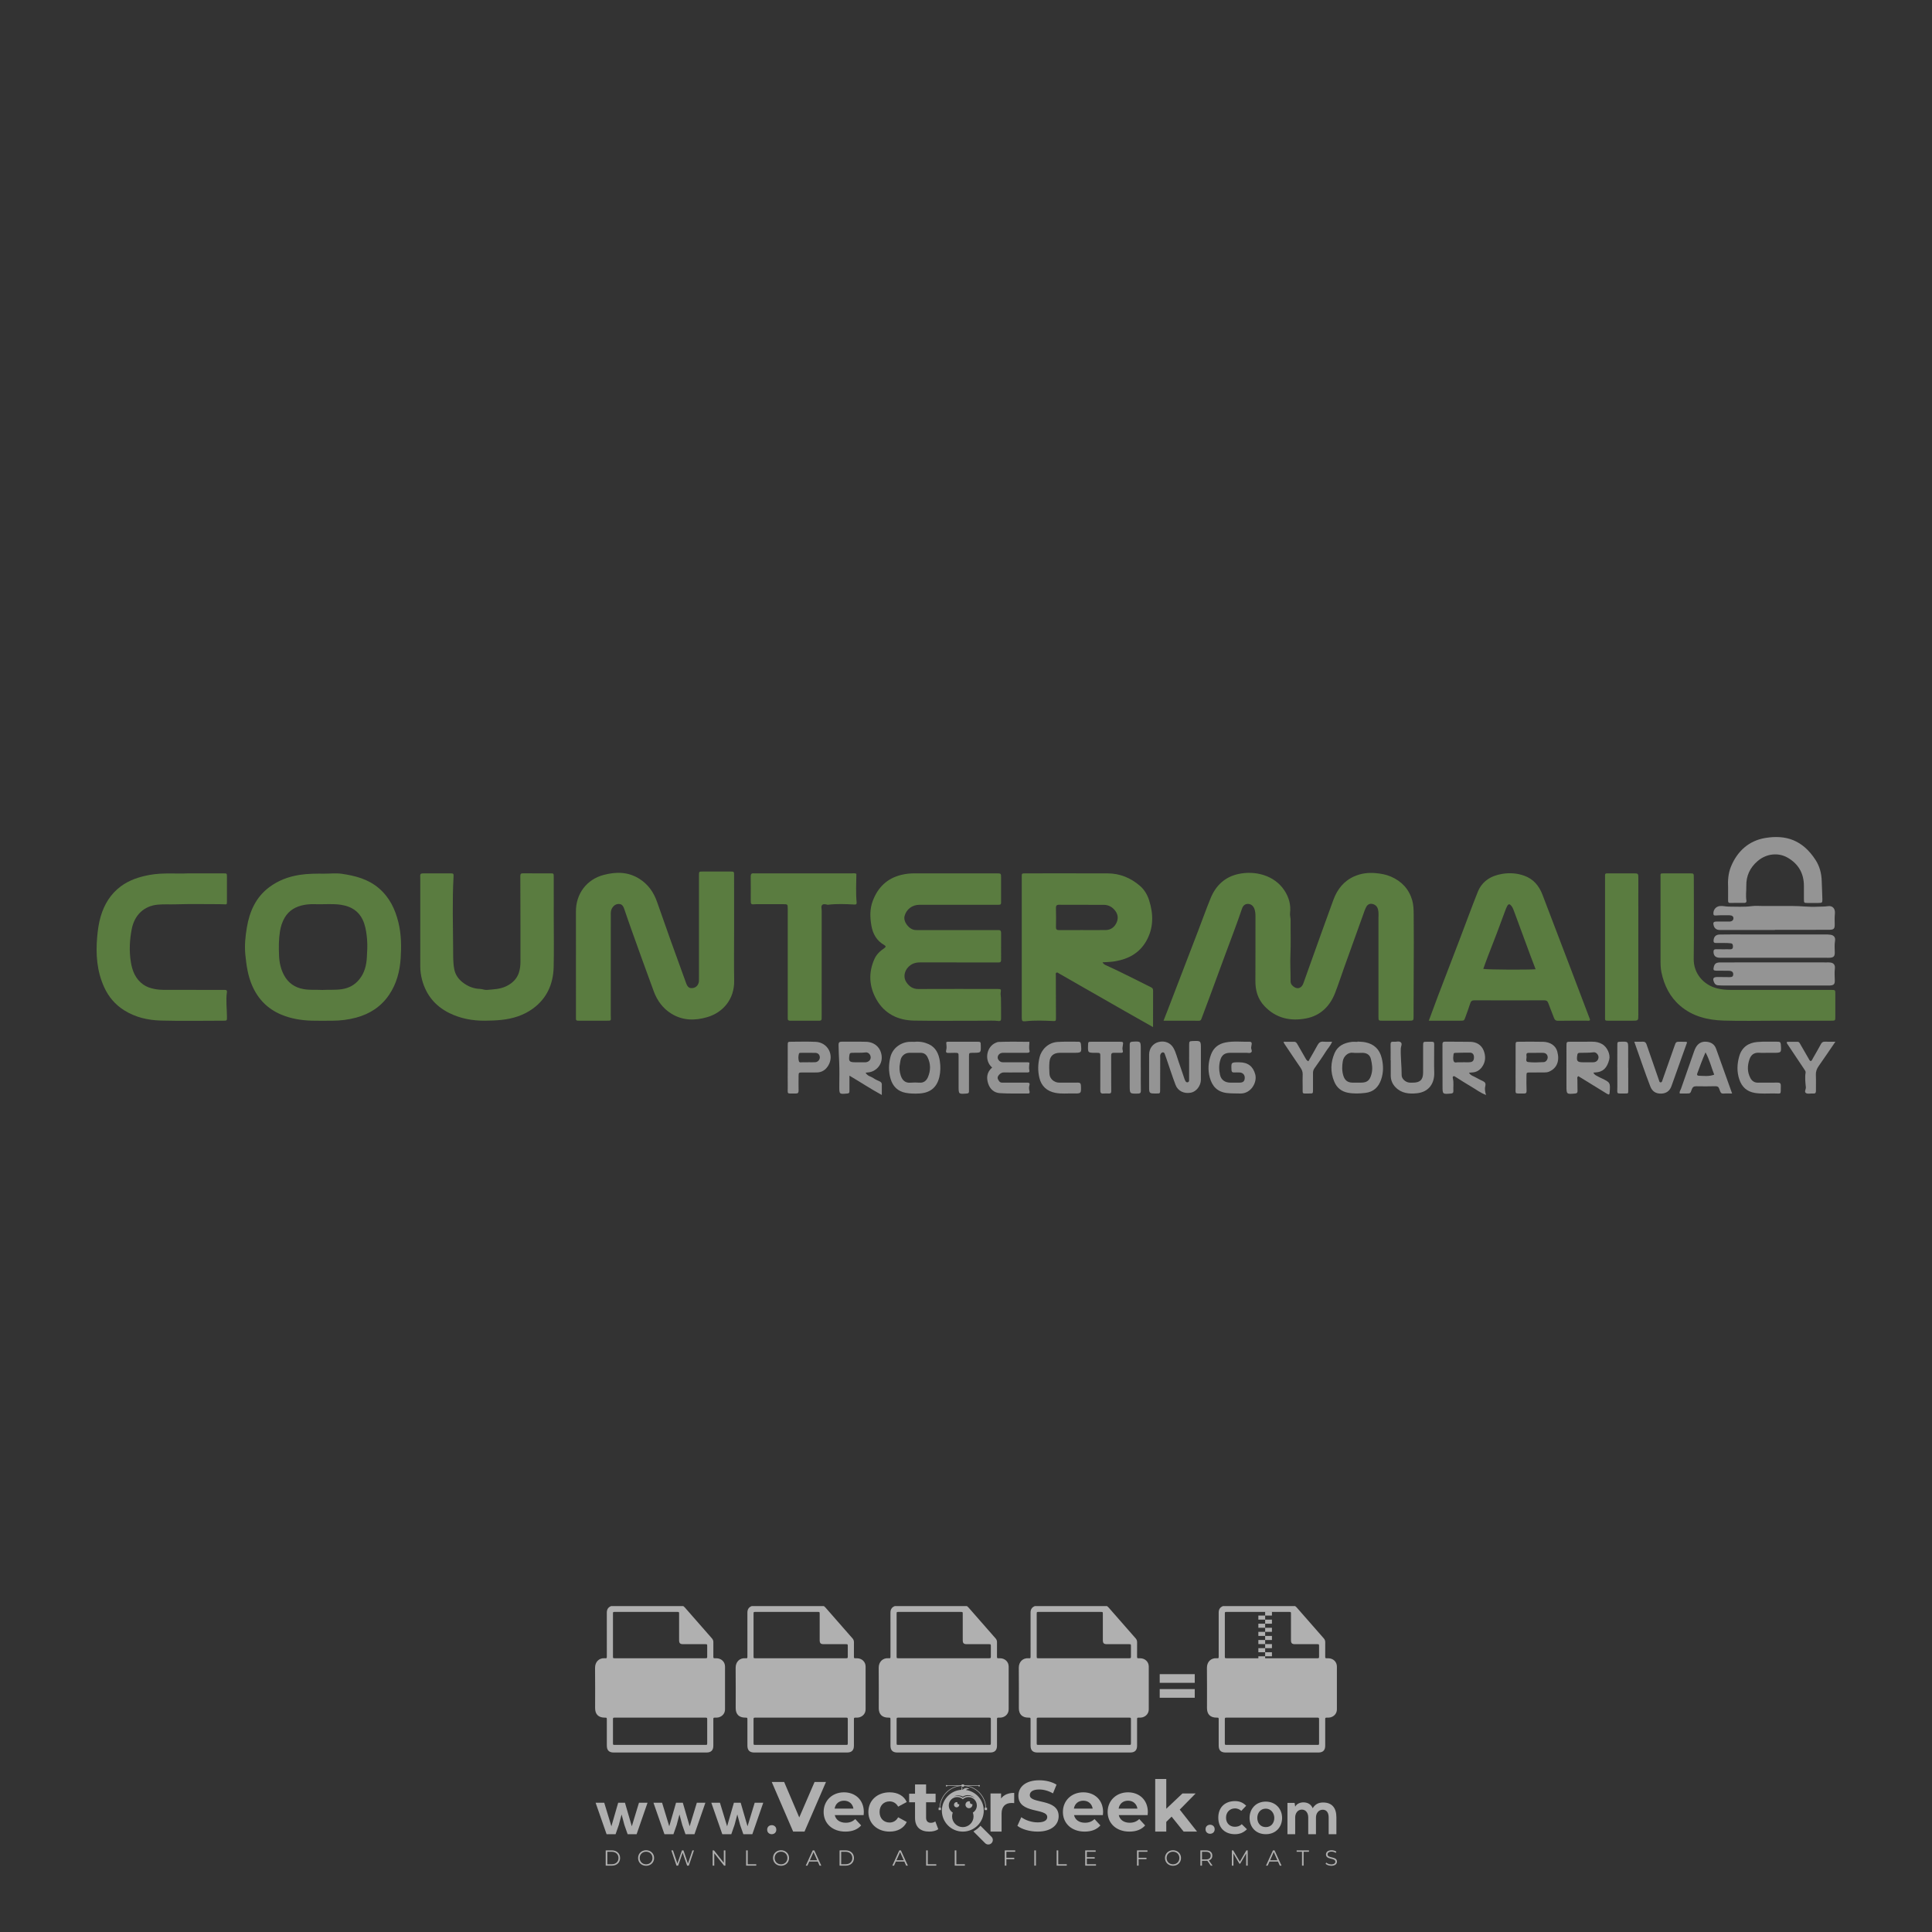 <?xml version="1.0" encoding="iso-8859-1"?>
<!-- Generator: Adobe Illustrator 26.0.1, SVG Export Plug-In . SVG Version: 6.00 Build 0)  -->
<svg version="1.1" id="Layer_1" xmlns="http://www.w3.org/2000/svg" xmlns:xlink="http://www.w3.org/1999/xlink" x="0px" y="0px"
	 viewBox="0 0 500 500" style="enable-background:new 0 0 500 500;" xml:space="preserve">
<rect x="0" y="0" width="500" height="500" fill="#333333" stroke="none"/>
<g id="watermark_1_">
	<g>
		<g id="watermark" style="opacity:0.61;">
			<g>
				<g>
					<g>
						<g>
							<polygon style="fill:#FFFFFF;" points="213.765,461.172 208.204,474.017 205.268,474.017 199.726,461.172 202.938,461.172 
								206.846,470.347 210.81,461.172 							"/>
						</g>
						<g>
							<path style="fill:#FFFFFF;" d="M223.507,469.741h-7.469c0.275,1.23,1.321,1.982,2.826,1.982c1.046,0,1.798-0.312,2.477-0.954
								l1.523,1.651c-0.917,1.046-2.294,1.597-4.074,1.597c-3.413,0-5.634-2.147-5.634-5.083c0-2.954,2.257-5.083,5.267-5.083
								c2.899,0,5.138,1.945,5.138,5.12C223.562,469.191,223.526,469.503,223.507,469.741 M216.002,468.071h4.863
								c-0.202-1.248-1.138-2.055-2.422-2.055C217.139,466.016,216.204,466.805,216.002,468.071"/>
						</g>
						<g>
							<path style="fill:#FFFFFF;" d="M224.735,468.934c0-2.973,2.294-5.083,5.505-5.083c2.074,0,3.707,0.899,4.423,2.514
								l-2.22,1.193c-0.532-0.936-1.321-1.358-2.221-1.358c-1.45,0-2.587,1.009-2.587,2.734c0,1.725,1.138,2.734,2.587,2.734
								c0.899,0,1.688-0.404,2.221-1.358l2.22,1.211c-0.716,1.578-2.349,2.495-4.423,2.495
								C227.029,474.017,224.735,471.907,224.735,468.934"/>
						</g>
						<g>
							<path style="fill:#FFFFFF;" d="M242.828,473.393c-0.587,0.422-1.45,0.624-2.331,0.624c-2.33,0-3.688-1.193-3.688-3.542
								v-4.055h-1.523v-2.202h1.523v-2.404h2.863v2.404h2.459v2.202h-2.459v4.019c0,0.844,0.458,1.303,1.229,1.303
								c0.422,0,0.844-0.128,1.156-0.367L242.828,473.393z"/>
						</g>
					</g>
					<g>
						<path style="fill:#FFFFFF;" d="M262.474,463.997v2.643c-0.238-0.018-0.422-0.037-0.642-0.037
							c-1.578,0-2.624,0.862-2.624,2.753v4.661h-2.863v-9.873h2.734v1.303C259.776,464.493,260.951,463.997,262.474,463.997"/>
					</g>
					<g>
						<path style="fill:#FFFFFF;" d="M263.299,472.53l1.009-2.239c1.083,0.789,2.697,1.339,4.239,1.339
							c1.762,0,2.477-0.587,2.477-1.376c0-2.404-7.469-0.752-7.469-5.524c0-2.184,1.762-4,5.413-4c1.615,0,3.267,0.385,4.459,1.138
							l-0.918,2.257c-1.193-0.679-2.422-1.009-3.56-1.009c-1.761,0-2.44,0.66-2.44,1.468c0,2.367,7.468,0.734,7.468,5.45
							c0,2.147-1.78,3.982-5.45,3.982C266.492,474.017,264.437,473.411,263.299,472.53"/>
					</g>
					<g>
						<path style="fill:#FFFFFF;" d="M285.428,469.741h-7.469c0.275,1.23,1.321,1.982,2.826,1.982c1.046,0,1.798-0.312,2.477-0.954
							l1.523,1.651c-0.918,1.046-2.294,1.597-4.074,1.597c-3.413,0-5.634-2.147-5.634-5.083c0-2.954,2.257-5.083,5.267-5.083
							c2.9,0,5.138,1.945,5.138,5.12C285.484,469.191,285.447,469.503,285.428,469.741 M277.923,468.071h4.863
							c-0.202-1.248-1.138-2.055-2.422-2.055C279.061,466.016,278.125,466.805,277.923,468.071"/>
					</g>
					<g>
						<path style="fill:#FFFFFF;" d="M297.007,469.741h-7.469c0.275,1.23,1.321,1.982,2.826,1.982c1.046,0,1.798-0.312,2.477-0.954
							l1.523,1.651c-0.918,1.046-2.294,1.597-4.074,1.597c-3.413,0-5.634-2.147-5.634-5.083c0-2.954,2.257-5.083,5.267-5.083
							c2.899,0,5.138,1.945,5.138,5.12C297.062,469.191,297.025,469.503,297.007,469.741 M289.501,468.071h4.863
							c-0.202-1.248-1.138-2.055-2.422-2.055C290.639,466.016,289.703,466.805,289.501,468.071"/>
					</g>
					<g>
						<polygon style="fill:#FFFFFF;" points="303.208,470.145 301.831,471.503 301.831,474.017 298.969,474.017 298.969,460.401 
							301.831,460.401 301.831,468.108 306.016,464.144 309.429,464.144 305.318,468.328 309.796,474.017 306.327,474.017 						"/>
					</g>
					<g>
						<path style="fill:#FFFFFF;" d="M256.601,475.359L256.601,475.359l-2.86-2.86c-0.435,0.508-0.953,0.943-1.534,1.284
							c-0.092,0.069-0.186,0.136-0.283,0.199l3.027,3.027c0.456,0.456,1.195,0.456,1.65,0
							C257.057,476.554,257.057,475.815,256.601,475.359"/>
					</g>
					<g>
						<path style="fill:#FFFFFF;" d="M249.984,463.244c0.221-0.173,0.495-0.281,0.797-0.281c0.042,0,0.083,0.002,0.124,0.006
							c-0.214-0.156-0.478-0.249-0.764-0.249c-0.395,0-0.744,0.18-0.981,0.458c-0.051,0-0.1,0.006-0.151,0.008
							c0.039-0.077,0.064-0.162,0.064-0.255c0-0.234-0.143-0.434-0.346-0.519c0.087,0.126,0.138,0.279,0.138,0.445
							c0,0.122-0.031,0.237-0.081,0.341c-2.811,0.201-5.03,2.539-5.03,5.4c0,2.993,2.426,5.42,5.42,5.42
							c2.993,0,5.42-2.426,5.42-5.42C254.595,465.879,252.593,463.635,249.984,463.244 M247.983,464.656
							c0.435,0,0.844,0.112,1.199,0.309c0.374-0.245,0.82-0.387,1.299-0.387c0.711,0,1.348,0.312,1.784,0.806
							c-0.435-0.379-1.004-0.61-1.627-0.61c-0.449,0-0.87,0.12-1.234,0.329c-0.079,0.046-0.156,0.096-0.229,0.15
							c-0.065-0.048-0.133-0.093-0.204-0.134c-0.369-0.219-0.8-0.344-1.26-0.344c-0.3,0-0.588,0.054-0.854,0.152
							C247.196,464.754,247.578,464.656,247.983,464.656 M251.772,469.098c0.115,0.305,0.181,0.634,0.181,0.979
							c0,1.534-1.244,2.777-2.778,2.777c-1.534,0-2.777-1.243-2.777-2.777c0-0.345,0.066-0.674,0.181-0.979
							c-0.62-0.382-1.035-1.064-1.035-1.846c0-1.197,0.971-2.168,2.168-2.168c0.565,0,1.078,0.218,1.463,0.572
							c0.386-0.354,0.899-0.572,1.464-0.572c1.197,0,2.168,0.971,2.168,2.168C252.807,468.034,252.392,468.716,251.772,469.098"/>
					</g>
					<g>
						<path style="fill:#FFFFFF;" d="M251.666,467.061c0,0.497-0.404,0.901-0.901,0.901c-0.497,0-0.901-0.404-0.901-0.901
							s0.404-0.901,0.901-0.901c0.101,0,0.197,0.017,0.287,0.047c-0.03,0.062-0.045,0.132-0.045,0.204
							c0,0.273,0.221,0.494,0.494,0.494c0.05,0,0.099-0.008,0.146-0.022C251.66,466.941,251.666,467,251.666,467.061"/>
					</g>
					<g>
						<path style="fill:#FFFFFF;" d="M248.255,467.061c0,0.376-0.305,0.681-0.681,0.681c-0.376,0-0.681-0.305-0.681-0.681
							s0.305-0.681,0.681-0.681c0.076,0,0.149,0.013,0.217,0.035c-0.023,0.047-0.034,0.1-0.034,0.155
							c0,0.206,0.167,0.374,0.374,0.374c0.038,0,0.075-0.006,0.11-0.017C248.25,466.97,248.255,467.015,248.255,467.061"/>
					</g>
					<g>
						<g>
							<g>
								<rect x="242.908" y="467.83" style="fill:#FFFFFF;" width="0.616" height="0.616"/>
							</g>
							<g>
								<rect x="254.827" y="467.83" style="fill:#FFFFFF;" width="0.616" height="0.616"/>
							</g>
							<g>
								<path style="fill:#FFFFFF;" d="M255.205,468.082h-0.14c0-3.248-2.642-5.89-5.89-5.89c-3.248,0-5.89,2.642-5.89,5.89h-0.14
									c0-1.611,0.627-3.125,1.766-4.264c1.139-1.139,2.653-1.766,4.264-1.766c1.611,0,3.125,0.627,4.264,1.766
									C254.578,464.957,255.205,466.471,255.205,468.082"/>
							</g>
						</g>
						<g>
							<rect x="248.868" y="461.814" style="fill:#FFFFFF;" width="0.616" height="0.616"/>
						</g>
						<g>
							<rect x="244.95" y="462.052" style="fill:#FFFFFF;" width="8.45" height="0.14"/>
						</g>
						<g>
							<path style="fill:#FFFFFF;" d="M245.174,462.15c0,0.108-0.088,0.196-0.196,0.196c-0.108,0-0.196-0.088-0.196-0.196
								c0-0.108,0.088-0.196,0.196-0.196C245.086,461.954,245.174,462.042,245.174,462.15"/>
						</g>
						<g>
							<path style="fill:#FFFFFF;" d="M253.596,462.15c0,0.108-0.088,0.196-0.196,0.196c-0.108,0-0.196-0.088-0.196-0.196
								c0-0.108,0.088-0.196,0.196-0.196C253.509,461.954,253.596,462.042,253.596,462.15"/>
						</g>
					</g>
				</g>
				<g>
					<path style="fill:#FFFFFF;" d="M314.356,473.409c0,1.559-2.364,1.559-2.364,0C311.993,471.851,314.356,471.851,314.356,473.409
						z"/>
				</g>
				<g>
					<g>
						<g>
							<path style="fill:#FFFFFF;" d="M161.739,466.549l1.772,6.088l1.855-6.088h2.215l-2.823,8.14h-2.33l-0.837-2.396l-0.722-2.708
								l-0.722,2.708l-0.837,2.396h-2.33l-2.839-8.14h2.231l1.855,6.088l1.756-6.088H161.739z"/>
						</g>
						<g>
							<path style="fill:#FFFFFF;" d="M176.713,466.549l1.772,6.088l1.855-6.088h2.215l-2.823,8.14h-2.33l-0.837-2.396l-0.722-2.708
								l-0.722,2.708l-0.837,2.396h-2.33l-2.839-8.14h2.231l1.855,6.088l1.756-6.088H176.713z"/>
						</g>
						<g>
							<path style="fill:#FFFFFF;" d="M191.687,466.549l1.772,6.088l1.855-6.088h2.215l-2.823,8.14h-2.33l-0.837-2.396l-0.722-2.708
								l-0.722,2.708l-0.837,2.396h-2.33l-2.839-8.14h2.231l1.855,6.088l1.756-6.088H191.687z"/>
						</g>
					</g>
					<g>
						<path style="fill:#FFFFFF;" d="M200.908,473.52c0,1.559-2.364,1.559-2.364,0C198.545,471.962,200.908,471.962,200.908,473.52z
							"/>
					</g>
					<g>
						<path style="fill:#FFFFFF;" d="M322.71,473.409c-0.935,0.919-1.919,1.28-3.117,1.28c-2.346,0-4.3-1.411-4.3-4.282
							s1.953-4.284,4.3-4.284c1.149,0,2.035,0.329,2.921,1.199l-1.264,1.329c-0.476-0.428-1.066-0.64-1.623-0.64
							c-1.346,0-2.33,0.985-2.33,2.396c0,1.542,1.05,2.362,2.297,2.362c0.64,0,1.28-0.18,1.772-0.672L322.71,473.409z"/>
					</g>
					<g>
						<path style="fill:#FFFFFF;" d="M331.805,470.472c0,2.33-1.591,4.217-4.217,4.217c-2.626,0-4.201-1.887-4.201-4.217
							c0-2.314,1.609-4.217,4.185-4.217C330.149,466.255,331.805,468.158,331.805,470.472z M325.389,470.472
							c0,1.231,0.739,2.38,2.199,2.38c1.46,0,2.199-1.149,2.199-2.38c0-1.215-0.854-2.396-2.199-2.396
							C326.144,468.077,325.389,469.258,325.389,470.472z"/>
					</g>
					<g>
						<path style="fill:#FFFFFF;" d="M338.572,474.689v-4.332c0-1.068-0.559-2.035-1.658-2.035c-1.082,0-1.722,0.967-1.722,2.035
							v4.332h-2.003v-8.107h1.855l0.148,0.985c0.426-0.82,1.362-1.116,2.133-1.116c0.969,0,1.937,0.394,2.396,1.51
							c0.723-1.149,1.658-1.478,2.708-1.478c2.297,0,3.43,1.412,3.43,3.84v4.365h-2.003v-4.365c0-1.066-0.442-1.97-1.526-1.97
							c-1.082,0-1.756,0.935-1.756,2.003v4.332H338.572z"/>
					</g>
				</g>
			</g>
		</g>
		<g style="opacity:0.61;">
			<g>
				<g>
					<path style="fill:#FFFFFF;" d="M345.988,431.299c-0.006-1.224-0.959-2.121-2.189-2.14c-0.924-0.014-0.832,0.12-0.834-0.867
						c-0.003-1.097-0.007-2.194,0.003-3.292c0.003-0.379-0.112-0.691-0.362-0.976c-2.342-2.668-4.678-5.342-7.019-8.011
						c-0.12-0.137-0.275-0.244-0.414-0.366c-6.214,0-12.427,0-18.641,0c-0.794,0.293-1.14,0.868-1.138,1.709
						c0.01,3.748,0.004,7.496,0.004,11.243c0,0.556-0.003,0.589-0.55,0.551c-1.497-0.102-2.516,0.986-2.497,2.492
						c0.044,3.476,0.013,6.953,0.014,10.429c0.001,1.58,0.867,2.443,2.45,2.449c0.582,0.002,0.582,0.002,0.582,0.6
						c0,2.219-0.001,4.438,0.001,6.657c0.001,1.192,0.58,1.771,1.768,1.771c8.013,0.001,16.027,0.001,24.04,0
						c1.168,0,1.755-0.583,1.757-1.745c0.002-2.256,0-4.512,0.001-6.768c0-0.512,0.002-0.511,0.52-0.515
						c0.271-0.002,0.541,0.008,0.809-0.058c0.996-0.246,1.69-1.044,1.694-2.069C346.003,438.696,346.005,434.997,345.988,431.299z
						 M317.537,417.162c5.337,0,10.674,0,16.01,0c0.548,0,0.554,0.007,0.554,0.561c0.001,2.243-0.001,4.486,0.001,6.73
						c0.001,0.811,0.249,1.059,1.06,1.059c1.91,0.001,3.821,0,5.731,0.001c0.458,0,0.479,0.021,0.481,0.483
						c0.003,0.887,0.002,1.775,0,2.662c-0.001,0.477-0.024,0.498-0.504,0.499c-3.895,0.001-7.79,0-11.684,0
						c-3.882,0-7.765,0-11.647,0c-0.55,0-0.552-0.001-0.552-0.561c-0.001-3.624-0.001-7.247,0-10.871
						C316.987,417.166,316.991,417.162,317.537,417.162z M340.822,451.579c-3.883,0.001-7.766,0-11.65,0c-3.871,0-7.742,0-11.613,0
						c-0.572,0-0.574-0.002-0.574-0.579c-0.001-1.997-0.001-3.994,0.001-5.991c0-0.464,0.023-0.486,0.478-0.487
						c7.803-0.001,15.607-0.001,23.41,0c0.478,0,0.499,0.02,0.499,0.503c0.002,1.997,0.001,3.994,0,5.991
						C341.375,451.574,341.37,451.579,340.822,451.579z"/>
				</g>
				<g>
					<g>
						<rect x="327.418" y="417.053" style="fill:#FFFFFF;" width="1.757" height="1.054"/>
					</g>
					<g>
						<rect x="325.662" y="418.107" style="fill:#FFFFFF;" width="1.757" height="1.054"/>
					</g>
					<g>
						<rect x="327.418" y="419.161" style="fill:#FFFFFF;" width="1.757" height="1.054"/>
					</g>
					<g>
						<rect x="325.662" y="420.215" style="fill:#FFFFFF;" width="1.757" height="1.054"/>
					</g>
					<g>
						<rect x="327.418" y="421.269" style="fill:#FFFFFF;" width="1.757" height="1.054"/>
					</g>
					<g>
						<rect x="325.662" y="422.323" style="fill:#FFFFFF;" width="1.757" height="1.054"/>
					</g>
					<g>
						<rect x="327.418" y="423.378" style="fill:#FFFFFF;" width="1.757" height="1.054"/>
					</g>
					<g>
						<rect x="325.662" y="424.432" style="fill:#FFFFFF;" width="1.757" height="1.054"/>
					</g>
					<g>
						<rect x="327.418" y="425.486" style="fill:#FFFFFF;" width="1.757" height="1.054"/>
					</g>
					<g>
						<rect x="325.662" y="426.54" style="fill:#FFFFFF;" width="1.757" height="1.054"/>
					</g>
					<g>
						<rect x="327.418" y="427.594" style="fill:#FFFFFF;" width="1.757" height="1.054"/>
					</g>
					<g>
						<rect x="325.662" y="428.648" style="fill:#FFFFFF;" width="1.757" height="1.054"/>
					</g>
				</g>
			</g>
			<g>
				<path style="fill:#FFFFFF;" d="M187.637,431.299c-0.006-1.224-0.959-2.121-2.189-2.14c-0.924-0.014-0.832,0.12-0.834-0.867
					c-0.003-1.097-0.007-2.194,0.003-3.292c0.003-0.379-0.112-0.691-0.362-0.976c-2.342-2.668-4.678-5.342-7.019-8.011
					c-0.12-0.137-0.275-0.244-0.414-0.366c-6.214,0-12.427,0-18.641,0c-0.794,0.293-1.14,0.868-1.138,1.709
					c0.01,3.748,0.004,7.496,0.004,11.243c0,0.556-0.003,0.589-0.55,0.551c-1.497-0.102-2.516,0.986-2.497,2.492
					c0.044,3.476,0.013,6.953,0.014,10.429c0.001,1.58,0.867,2.443,2.45,2.449c0.582,0.002,0.582,0.002,0.582,0.6
					c0,2.219-0.001,4.438,0.001,6.657c0.001,1.192,0.58,1.771,1.768,1.771c8.013,0.001,16.027,0.001,24.04,0
					c1.168,0,1.755-0.583,1.757-1.745c0.002-2.256,0-4.512,0.001-6.768c0-0.512,0.002-0.511,0.52-0.515
					c0.271-0.002,0.541,0.008,0.809-0.058c0.996-0.246,1.69-1.044,1.694-2.069C187.652,438.696,187.655,434.997,187.637,431.299z
					 M159.187,417.162c5.337,0,10.674,0,16.01,0c0.548,0,0.554,0.007,0.554,0.561c0.001,2.243-0.001,4.486,0.001,6.73
					c0.001,0.811,0.249,1.059,1.06,1.059c1.91,0.001,3.821,0,5.731,0.001c0.458,0,0.479,0.021,0.481,0.483
					c0.003,0.887,0.002,1.775,0,2.662c-0.001,0.477-0.024,0.498-0.504,0.499c-3.895,0.001-7.79,0-11.684,0
					c-3.882,0-7.765,0-11.647,0c-0.55,0-0.552-0.001-0.552-0.561c-0.001-3.624-0.001-7.247,0-10.871
					C158.636,417.166,158.64,417.162,159.187,417.162z M182.472,451.579c-3.883,0.001-7.766,0-11.65,0c-3.871,0-7.742,0-11.613,0
					c-0.572,0-0.574-0.002-0.574-0.579c-0.001-1.997-0.001-3.994,0.001-5.991c0-0.464,0.023-0.486,0.478-0.487
					c7.803-0.001,15.607-0.001,23.41,0c0.478,0,0.499,0.02,0.499,0.503c0.002,1.997,0.001,3.994,0,5.991
					C183.024,451.574,183.019,451.579,182.472,451.579z"/>
			</g>
			<g>
				<path style="fill:#FFFFFF;" d="M159.779,440.669v-7.897h2.779c0.375,0,0.726,0.061,1.053,0.182
					c0.327,0.121,0.612,0.292,0.855,0.513c0.242,0.221,0.434,0.483,0.573,0.789c0.14,0.305,0.21,0.642,0.21,1.009
					c0,0.375-0.07,0.715-0.21,1.02c-0.14,0.305-0.331,0.568-0.573,0.789c-0.243,0.221-0.528,0.392-0.855,0.513
					c-0.327,0.121-0.678,0.182-1.053,0.182h-1.29v2.901H159.779z M162.58,436.356c0.39,0,0.684-0.111,0.882-0.331
					c0.199-0.22,0.298-0.474,0.298-0.761c0-0.14-0.024-0.276-0.072-0.408c-0.048-0.132-0.121-0.248-0.221-0.347
					c-0.099-0.099-0.223-0.178-0.37-0.237c-0.147-0.059-0.32-0.089-0.518-0.089h-1.312v2.173H162.58z"/>
				<path style="fill:#FFFFFF;" d="M166.308,432.771h1.731l3.177,5.294h0.088l-0.088-1.522v-3.772h1.478v7.897h-1.566l-3.353-5.592
					h-0.088l0.088,1.522v4.07h-1.467V432.771z"/>
				<path style="fill:#FFFFFF;" d="M177.922,436.334h3.872c0.022,0.089,0.04,0.195,0.055,0.32c0.014,0.125,0.022,0.25,0.022,0.375
					c0,0.507-0.077,0.985-0.231,1.434c-0.154,0.449-0.397,0.849-0.728,1.202c-0.353,0.375-0.776,0.666-1.268,0.871
					c-0.493,0.206-1.055,0.309-1.688,0.309c-0.574,0-1.114-0.103-1.622-0.309c-0.507-0.206-0.948-0.492-1.323-0.86
					c-0.375-0.367-0.673-0.803-0.894-1.307c-0.221-0.504-0.331-1.053-0.331-1.649c0-0.595,0.11-1.145,0.331-1.649
					c0.221-0.504,0.518-0.939,0.894-1.307c0.375-0.367,0.816-0.654,1.323-0.86c0.507-0.206,1.048-0.309,1.622-0.309
					c0.64,0,1.211,0.11,1.715,0.331c0.504,0.221,0.935,0.526,1.296,0.915l-1.025,1.004c-0.258-0.272-0.544-0.48-0.861-0.623
					c-0.316-0.143-0.695-0.215-1.136-0.215c-0.361,0-0.703,0.065-1.026,0.193c-0.324,0.129-0.607,0.311-0.85,0.546
					c-0.242,0.235-0.436,0.52-0.579,0.855c-0.143,0.335-0.215,0.708-0.215,1.119c0,0.412,0.072,0.785,0.215,1.12
					c0.143,0.335,0.338,0.62,0.584,0.855c0.246,0.235,0.531,0.418,0.855,0.546c0.323,0.129,0.669,0.193,1.037,0.193
					c0.419,0,0.773-0.061,1.064-0.182c0.29-0.121,0.538-0.278,0.744-0.469c0.148-0.132,0.275-0.3,0.381-0.502
					c0.106-0.202,0.189-0.428,0.248-0.678h-2.482V436.334z"/>
			</g>
			<g>
				<path style="fill:#FFFFFF;" d="M224.019,431.299c-0.006-1.224-0.959-2.121-2.189-2.14c-0.924-0.014-0.832,0.12-0.834-0.867
					c-0.003-1.097-0.007-2.194,0.003-3.292c0.003-0.379-0.112-0.691-0.362-0.976c-2.342-2.668-4.678-5.342-7.019-8.011
					c-0.12-0.137-0.275-0.244-0.414-0.366c-6.214,0-12.427,0-18.641,0c-0.794,0.293-1.14,0.868-1.138,1.709
					c0.01,3.748,0.004,7.496,0.004,11.243c0,0.556-0.003,0.589-0.55,0.551c-1.497-0.102-2.516,0.986-2.497,2.492
					c0.044,3.476,0.013,6.953,0.014,10.429c0.001,1.58,0.867,2.443,2.45,2.449c0.582,0.002,0.582,0.002,0.582,0.6
					c0,2.219-0.001,4.438,0.001,6.657c0.001,1.192,0.58,1.771,1.768,1.771c8.013,0.001,16.027,0.001,24.04,0
					c1.168,0,1.755-0.583,1.757-1.745c0.002-2.256,0-4.512,0.001-6.768c0-0.512,0.002-0.511,0.52-0.515
					c0.271-0.002,0.541,0.008,0.809-0.058c0.997-0.246,1.69-1.044,1.694-2.069C224.034,438.696,224.036,434.997,224.019,431.299z
					 M195.568,417.162c5.337,0,10.674,0,16.01,0c0.548,0,0.554,0.007,0.554,0.561c0.001,2.243-0.001,4.486,0.001,6.73
					c0.001,0.811,0.249,1.059,1.06,1.059c1.91,0.001,3.821,0,5.731,0.001c0.458,0,0.479,0.021,0.481,0.483
					c0.003,0.887,0.002,1.775,0,2.662c-0.001,0.477-0.024,0.498-0.504,0.499c-3.895,0.001-7.79,0-11.684,0
					c-3.882,0-7.765,0-11.647,0c-0.55,0-0.552-0.001-0.552-0.561c-0.001-3.624-0.001-7.247,0-10.871
					C195.018,417.166,195.022,417.162,195.568,417.162z M218.854,451.579c-3.883,0.001-7.766,0-11.65,0c-3.871,0-7.742,0-11.613,0
					c-0.572,0-0.574-0.002-0.574-0.579c-0.001-1.997-0.001-3.994,0.001-5.991c0-0.464,0.023-0.486,0.478-0.487
					c7.803-0.001,15.607-0.001,23.41,0c0.478,0,0.499,0.02,0.499,0.503c0.002,1.997,0.001,3.994,0,5.991
					C219.406,451.574,219.401,451.579,218.854,451.579z"/>
			</g>
			<g>
				<path style="fill:#FFFFFF;" d="M205.111,432.771h1.699l2.967,7.897h-1.644l-0.651-1.886h-3.044l-0.651,1.886h-1.643
					L205.111,432.771z M206.997,437.415l-0.706-1.974l-0.287-0.96h-0.088l-0.287,0.96l-0.706,1.974H206.997z"/>
				<path style="fill:#FFFFFF;" d="M211.331,434.536c-0.125,0-0.245-0.024-0.359-0.072c-0.114-0.048-0.213-0.114-0.298-0.199
					c-0.084-0.084-0.151-0.182-0.198-0.292c-0.048-0.11-0.072-0.232-0.072-0.364s0.024-0.254,0.072-0.364
					c0.048-0.11,0.114-0.208,0.198-0.292c0.084-0.084,0.184-0.151,0.298-0.198c0.114-0.048,0.233-0.072,0.359-0.072
					c0.257,0,0.478,0.09,0.662,0.27c0.184,0.181,0.276,0.399,0.276,0.656s-0.092,0.476-0.276,0.656
					C211.809,434.446,211.589,434.536,211.331,434.536z M210.615,440.669v-5.404h1.445v5.404H210.615z"/>
			</g>
			<g>
				<path style="fill:#FFFFFF;" d="M261.044,431.299c-0.006-1.224-0.959-2.121-2.189-2.14c-0.924-0.014-0.832,0.12-0.834-0.867
					c-0.003-1.097-0.007-2.194,0.003-3.292c0.003-0.379-0.112-0.691-0.362-0.976c-2.342-2.668-4.678-5.342-7.019-8.011
					c-0.12-0.137-0.275-0.244-0.414-0.366c-6.214,0-12.427,0-18.641,0c-0.794,0.293-1.14,0.868-1.138,1.709
					c0.01,3.748,0.004,7.496,0.004,11.243c0,0.556-0.003,0.589-0.55,0.551c-1.497-0.102-2.516,0.986-2.497,2.492
					c0.044,3.476,0.013,6.953,0.014,10.429c0.001,1.58,0.867,2.443,2.45,2.449c0.582,0.002,0.582,0.002,0.582,0.6
					c0,2.219-0.001,4.438,0.001,6.657c0.001,1.192,0.58,1.771,1.768,1.771c8.013,0.001,16.027,0.001,24.04,0
					c1.168,0,1.755-0.583,1.757-1.745c0.002-2.256,0-4.512,0.001-6.768c0-0.512,0.002-0.511,0.52-0.515
					c0.271-0.002,0.541,0.008,0.809-0.058c0.996-0.246,1.69-1.044,1.694-2.069C261.059,438.696,261.061,434.997,261.044,431.299z
					 M232.593,417.162c5.337,0,10.674,0,16.01,0c0.548,0,0.554,0.007,0.554,0.561c0.001,2.243-0.001,4.486,0.001,6.73
					c0.001,0.811,0.249,1.059,1.06,1.059c1.91,0.001,3.821,0,5.731,0.001c0.458,0,0.479,0.021,0.481,0.483
					c0.003,0.887,0.002,1.775,0,2.662c-0.001,0.477-0.024,0.498-0.504,0.499c-3.895,0.001-7.79,0-11.684,0
					c-3.882,0-7.765,0-11.647,0c-0.55,0-0.552-0.001-0.552-0.561c-0.001-3.624-0.001-7.247,0-10.871
					C232.042,417.166,232.047,417.162,232.593,417.162z M255.878,451.579c-3.883,0.001-7.766,0-11.65,0c-3.871,0-7.742,0-11.613,0
					c-0.572,0-0.574-0.002-0.574-0.579c-0.001-1.997-0.001-3.994,0.001-5.991c0-0.464,0.023-0.486,0.478-0.487
					c7.803-0.001,15.607-0.001,23.41,0c0.478,0,0.499,0.02,0.499,0.503c0.002,1.997,0.001,3.994,0,5.991
					C256.431,451.574,256.426,451.579,255.878,451.579z"/>
			</g>
			<g>
				<path style="fill:#FFFFFF;" d="M236.361,440.845c-0.338,0-0.662-0.048-0.971-0.143c-0.309-0.095-0.592-0.239-0.849-0.43
					c-0.257-0.191-0.481-0.425-0.673-0.7c-0.191-0.276-0.342-0.597-0.452-0.965l1.401-0.551c0.103,0.397,0.283,0.726,0.54,0.987
					c0.257,0.261,0.596,0.392,1.015,0.392c0.154,0,0.303-0.02,0.447-0.061c0.143-0.04,0.272-0.099,0.386-0.176
					s0.204-0.175,0.27-0.292c0.066-0.118,0.099-0.254,0.099-0.408c0-0.147-0.026-0.279-0.077-0.397
					c-0.051-0.117-0.138-0.227-0.259-0.331c-0.121-0.103-0.28-0.202-0.475-0.298c-0.195-0.095-0.435-0.195-0.722-0.298l-0.485-0.176
					c-0.213-0.073-0.429-0.173-0.645-0.298c-0.217-0.125-0.413-0.276-0.59-0.452c-0.177-0.176-0.322-0.384-0.436-0.623
					c-0.114-0.239-0.171-0.509-0.171-0.81c0-0.309,0.06-0.597,0.182-0.866c0.121-0.268,0.294-0.503,0.518-0.706
					c0.224-0.202,0.492-0.36,0.805-0.474s0.66-0.171,1.042-0.171c0.397,0,0.74,0.053,1.031,0.16
					c0.291,0.107,0.537,0.243,0.739,0.408c0.202,0.165,0.366,0.348,0.491,0.546c0.125,0.199,0.217,0.386,0.276,0.563l-1.312,0.551
					c-0.074-0.221-0.208-0.419-0.402-0.596c-0.195-0.176-0.462-0.265-0.8-0.265c-0.324,0-0.592,0.075-0.805,0.226
					c-0.213,0.151-0.32,0.348-0.32,0.59c0,0.235,0.103,0.436,0.309,0.601c0.206,0.165,0.533,0.325,0.982,0.48l0.497,0.165
					c0.316,0.111,0.605,0.237,0.866,0.381c0.261,0.143,0.485,0.314,0.673,0.513c0.187,0.199,0.331,0.425,0.43,0.678
					c0.1,0.254,0.149,0.546,0.149,0.877c0,0.412-0.083,0.767-0.248,1.064c-0.165,0.298-0.377,0.542-0.634,0.734
					c-0.258,0.191-0.548,0.335-0.872,0.43C236.986,440.797,236.67,440.845,236.361,440.845z"/>
				<path style="fill:#FFFFFF;" d="M239.516,432.771h1.61l1.633,4.754l0.287,1.015h0.088l0.309-1.015l1.699-4.754h1.61l-2.879,7.897
					h-1.566L239.516,432.771z"/>
				<path style="fill:#FFFFFF;" d="M251.097,436.334h3.871c0.022,0.089,0.04,0.195,0.055,0.32c0.015,0.125,0.023,0.25,0.023,0.375
					c0,0.507-0.078,0.985-0.232,1.434c-0.154,0.449-0.397,0.849-0.728,1.202c-0.353,0.375-0.775,0.666-1.268,0.871
					c-0.493,0.206-1.055,0.309-1.688,0.309c-0.574,0-1.114-0.103-1.621-0.309c-0.507-0.206-0.949-0.492-1.324-0.86
					c-0.375-0.367-0.673-0.803-0.894-1.307c-0.22-0.504-0.331-1.053-0.331-1.649c0-0.595,0.11-1.145,0.331-1.649
					c0.221-0.504,0.518-0.939,0.894-1.307c0.375-0.367,0.816-0.654,1.324-0.86c0.507-0.206,1.047-0.309,1.621-0.309
					c0.64,0,1.211,0.11,1.715,0.331c0.504,0.221,0.936,0.526,1.296,0.915l-1.026,1.004c-0.257-0.272-0.544-0.48-0.861-0.623
					c-0.316-0.143-0.694-0.215-1.136-0.215c-0.36,0-0.702,0.065-1.026,0.193c-0.323,0.129-0.607,0.311-0.849,0.546
					c-0.243,0.235-0.436,0.52-0.579,0.855c-0.143,0.335-0.215,0.708-0.215,1.119c0,0.412,0.072,0.785,0.215,1.12
					c0.143,0.335,0.338,0.62,0.585,0.855c0.246,0.235,0.531,0.418,0.854,0.546c0.324,0.129,0.669,0.193,1.037,0.193
					c0.419,0,0.774-0.061,1.064-0.182c0.29-0.121,0.539-0.278,0.745-0.469c0.147-0.132,0.274-0.3,0.38-0.502
					c0.107-0.202,0.189-0.428,0.248-0.678h-2.482V436.334z"/>
			</g>
			<g>
				<path style="fill:#FFFFFF;" d="M297.3,431.299c-0.006-1.224-0.959-2.121-2.189-2.14c-0.924-0.014-0.832,0.12-0.834-0.867
					c-0.003-1.097-0.007-2.194,0.003-3.292c0.003-0.379-0.112-0.691-0.362-0.976c-2.342-2.668-4.678-5.342-7.019-8.011
					c-0.12-0.137-0.275-0.244-0.414-0.366c-6.214,0-12.427,0-18.641,0c-0.794,0.293-1.14,0.868-1.138,1.709
					c0.01,3.748,0.004,7.496,0.004,11.243c0,0.556-0.003,0.589-0.55,0.551c-1.497-0.102-2.516,0.986-2.497,2.492
					c0.044,3.476,0.013,6.953,0.014,10.429c0.001,1.58,0.867,2.443,2.45,2.449c0.582,0.002,0.582,0.002,0.582,0.6
					c0,2.219-0.001,4.438,0.001,6.657c0.001,1.192,0.58,1.771,1.768,1.771c8.013,0.001,16.027,0.001,24.04,0
					c1.168,0,1.755-0.583,1.757-1.745c0.002-2.256,0-4.512,0.001-6.768c0-0.512,0.002-0.511,0.52-0.515
					c0.271-0.002,0.541,0.008,0.809-0.058c0.996-0.246,1.69-1.044,1.694-2.069C297.315,438.696,297.318,434.997,297.3,431.299z
					 M268.85,417.162c5.337,0,10.674,0,16.01,0c0.548,0,0.554,0.007,0.554,0.561c0.001,2.243-0.001,4.486,0.001,6.73
					c0.001,0.811,0.249,1.059,1.06,1.059c1.91,0.001,3.821,0,5.731,0.001c0.458,0,0.479,0.021,0.481,0.483
					c0.003,0.887,0.002,1.775,0,2.662c-0.001,0.477-0.024,0.498-0.504,0.499c-3.895,0.001-7.79,0-11.684,0
					c-3.882,0-7.765,0-11.647,0c-0.55,0-0.552-0.001-0.552-0.561c-0.001-3.624-0.001-7.247,0-10.871
					C268.299,417.166,268.303,417.162,268.85,417.162z M292.135,451.579c-3.883,0.001-7.766,0-11.65,0c-3.871,0-7.742,0-11.613,0
					c-0.572,0-0.574-0.002-0.574-0.579c-0.001-1.997-0.001-3.994,0.001-5.991c0-0.464,0.023-0.486,0.478-0.487
					c7.803-0.001,15.607-0.001,23.41,0c0.478,0,0.499,0.02,0.499,0.503c0.001,1.997,0.001,3.994,0,5.991
					C292.687,451.574,292.682,451.579,292.135,451.579z"/>
			</g>
			<g>
				<path style="fill:#FFFFFF;" d="M272.966,434.183v1.831h3.165v1.412h-3.165v1.831h3.518v1.412h-5.007v-7.897h5.007v1.412H272.966
					z"/>
				<path style="fill:#FFFFFF;" d="M277.852,440.669v-7.897h2.779c0.375,0,0.726,0.061,1.053,0.182
					c0.327,0.121,0.612,0.292,0.855,0.513c0.243,0.221,0.434,0.483,0.574,0.789c0.14,0.305,0.209,0.642,0.209,1.009
					c0,0.375-0.07,0.715-0.209,1.02c-0.14,0.305-0.331,0.568-0.574,0.789c-0.243,0.221-0.528,0.392-0.855,0.513
					c-0.327,0.121-0.678,0.182-1.053,0.182h-1.29v2.901H277.852z M280.653,436.356c0.389,0,0.684-0.111,0.882-0.331
					c0.199-0.22,0.298-0.474,0.298-0.761c0-0.14-0.024-0.276-0.072-0.408c-0.048-0.132-0.121-0.248-0.221-0.347
					c-0.099-0.099-0.222-0.178-0.37-0.237c-0.147-0.059-0.32-0.089-0.518-0.089h-1.312v2.173H280.653z"/>
				<path style="fill:#FFFFFF;" d="M286.797,440.845c-0.338,0-0.662-0.048-0.971-0.143c-0.309-0.095-0.592-0.239-0.849-0.43
					c-0.257-0.191-0.482-0.425-0.673-0.7c-0.191-0.276-0.342-0.597-0.452-0.965l1.401-0.551c0.103,0.397,0.283,0.726,0.541,0.987
					c0.257,0.261,0.595,0.392,1.015,0.392c0.154,0,0.303-0.02,0.447-0.061c0.143-0.04,0.272-0.099,0.386-0.176
					c0.114-0.077,0.204-0.175,0.27-0.292c0.066-0.118,0.1-0.254,0.1-0.408c0-0.147-0.026-0.279-0.077-0.397
					c-0.051-0.117-0.138-0.227-0.259-0.331c-0.121-0.103-0.279-0.202-0.474-0.298c-0.195-0.095-0.436-0.195-0.723-0.298
					l-0.485-0.176c-0.213-0.073-0.428-0.173-0.645-0.298c-0.217-0.125-0.414-0.276-0.59-0.452c-0.176-0.176-0.322-0.384-0.436-0.623
					c-0.114-0.239-0.171-0.509-0.171-0.81c0-0.309,0.061-0.597,0.182-0.866c0.121-0.268,0.294-0.503,0.518-0.706
					c0.224-0.202,0.493-0.36,0.805-0.474c0.312-0.114,0.66-0.171,1.042-0.171c0.397,0,0.741,0.053,1.031,0.16
					c0.29,0.107,0.537,0.243,0.739,0.408c0.202,0.165,0.365,0.348,0.491,0.546c0.125,0.199,0.217,0.386,0.276,0.563l-1.312,0.551
					c-0.074-0.221-0.208-0.419-0.403-0.596c-0.195-0.176-0.462-0.265-0.799-0.265c-0.324,0-0.592,0.075-0.805,0.226
					c-0.213,0.151-0.32,0.348-0.32,0.59c0,0.235,0.103,0.436,0.309,0.601c0.206,0.165,0.533,0.325,0.982,0.48l0.496,0.165
					c0.316,0.111,0.605,0.237,0.866,0.381c0.261,0.143,0.485,0.314,0.673,0.513c0.187,0.199,0.331,0.425,0.43,0.678
					c0.099,0.254,0.149,0.546,0.149,0.877c0,0.412-0.083,0.767-0.248,1.064c-0.165,0.298-0.377,0.542-0.634,0.734
					c-0.258,0.191-0.548,0.335-0.872,0.43C287.422,440.797,287.105,440.845,286.797,440.845z"/>
			</g>
			<g>
				<path style="fill:#FFFFFF;" d="M321.394,439.168l4.004-4.985h-3.827v-1.412h5.559v1.5l-3.96,4.985h4.004v1.412h-5.779V439.168z"
					/>
				<path style="fill:#FFFFFF;" d="M328.409,432.771h1.489v7.897h-1.489V432.771z"/>
				<path style="fill:#FFFFFF;" d="M331.486,440.669v-7.897h2.779c0.375,0,0.726,0.061,1.053,0.182
					c0.327,0.121,0.612,0.292,0.855,0.513s0.434,0.483,0.574,0.789c0.14,0.305,0.209,0.642,0.209,1.009
					c0,0.375-0.07,0.715-0.209,1.02c-0.14,0.305-0.331,0.568-0.574,0.789c-0.243,0.221-0.528,0.392-0.855,0.513
					c-0.327,0.121-0.678,0.182-1.053,0.182h-1.29v2.901H331.486z M334.288,436.356c0.389,0,0.684-0.111,0.882-0.331
					c0.199-0.22,0.298-0.474,0.298-0.761c0-0.14-0.024-0.276-0.072-0.408c-0.048-0.132-0.121-0.248-0.221-0.347
					c-0.099-0.099-0.222-0.178-0.37-0.237c-0.147-0.059-0.32-0.089-0.518-0.089h-1.312v2.173H334.288z"/>
			</g>
		</g>
		<g style="opacity:0.61;">
			<path style="fill:#FFFFFF;" d="M300.133,433.27h9.067v2.242h-9.067V433.27z M300.133,437.136h9.067v2.243h-9.067V437.136z"/>
		</g>
	</g>
	<g style="opacity:0.61;">
		<path style="fill:#FFFFFF;" d="M156.756,478.878h1.607c1.263,0,2.114,0.812,2.114,1.974c0,1.161-0.851,1.973-2.114,1.973h-1.607
			V478.878z M158.34,482.464c1.049,0,1.725-0.665,1.725-1.612c0-0.947-0.677-1.613-1.725-1.613h-1.167v3.225H158.34z"/>
		<path style="fill:#FFFFFF;" d="M165.139,480.851c0-1.15,0.879-2.007,2.075-2.007c1.184,0,2.069,0.851,2.069,2.007
			c0,1.156-0.885,2.007-2.069,2.007C166.019,482.858,165.139,482.002,165.139,480.851z M168.866,480.851
			c0-0.942-0.705-1.635-1.652-1.635c-0.953,0-1.663,0.693-1.663,1.635c0,0.941,0.71,1.635,1.663,1.635
			C168.162,482.486,168.866,481.793,168.866,480.851z"/>
		<path style="fill:#FFFFFF;" d="M179.596,478.878l-1.331,3.947h-0.44l-1.156-3.366l-1.161,3.366h-0.434l-1.331-3.947h0.429
			l1.139,3.394l1.178-3.394h0.389l1.161,3.411l1.156-3.411H179.596z"/>
		<path style="fill:#FFFFFF;" d="M187.731,478.878v3.947h-0.344l-2.537-3.202v3.202h-0.417v-3.947h0.344l2.543,3.203v-3.203H187.731
			z"/>
		<path style="fill:#FFFFFF;" d="M193.093,478.878h0.417v3.586h2.21v0.361h-2.627V478.878z"/>
		<path style="fill:#FFFFFF;" d="M200.061,480.851c0-1.15,0.879-2.007,2.075-2.007c1.184,0,2.069,0.851,2.069,2.007
			c0,1.156-0.885,2.007-2.069,2.007C200.941,482.858,200.061,482.002,200.061,480.851z M203.788,480.851
			c0-0.942-0.705-1.635-1.652-1.635c-0.953,0-1.663,0.693-1.663,1.635c0,0.941,0.71,1.635,1.663,1.635
			C203.083,482.486,203.788,481.793,203.788,480.851z"/>
		<path style="fill:#FFFFFF;" d="M211.636,481.77h-2.199l-0.474,1.054h-0.434l1.804-3.947h0.412l1.804,3.947h-0.44L211.636,481.77z
			 M211.484,481.432l-0.947-2.12l-0.947,2.12H211.484z"/>
		<path style="fill:#FFFFFF;" d="M217.28,478.878h1.607c1.263,0,2.114,0.812,2.114,1.974c0,1.161-0.851,1.973-2.114,1.973h-1.607
			V478.878z M218.864,482.464c1.049,0,1.725-0.665,1.725-1.612c0-0.947-0.677-1.613-1.725-1.613h-1.167v3.225H218.864z"/>
		<path style="fill:#FFFFFF;" d="M234.041,481.77h-2.199l-0.474,1.054h-0.434l1.804-3.947h0.412l1.804,3.947h-0.44L234.041,481.77z
			 M233.889,481.432l-0.947-2.12l-0.947,2.12H233.889z"/>
		<path style="fill:#FFFFFF;" d="M239.685,478.878h0.417v3.586h2.21v0.361h-2.627V478.878z"/>
		<path style="fill:#FFFFFF;" d="M247.082,478.878h0.417v3.586h2.21v0.361h-2.627V478.878z"/>
		<path style="fill:#FFFFFF;" d="M260.449,479.239v1.551h2.041v0.361h-2.041v1.675h-0.417v-3.947h2.706v0.361H260.449z"/>
		<path style="fill:#FFFFFF;" d="M267.678,478.878h0.417v3.947h-0.417V478.878z"/>
		<path style="fill:#FFFFFF;" d="M273.456,478.878h0.417v3.586h2.21v0.361h-2.627V478.878z"/>
		<path style="fill:#FFFFFF;" d="M283.644,482.464v0.361h-2.791v-3.947h2.706v0.361h-2.289v1.404h2.041v0.355h-2.041v1.466H283.644z
			"/>
		<path style="fill:#FFFFFF;" d="M294.672,479.239v1.551h2.041v0.361h-2.041v1.675h-0.417v-3.947h2.706v0.361H294.672z"/>
		<path style="fill:#FFFFFF;" d="M301.5,480.851c0-1.15,0.879-2.007,2.075-2.007c1.184,0,2.069,0.851,2.069,2.007
			c0,1.156-0.885,2.007-2.069,2.007C302.379,482.858,301.5,482.002,301.5,480.851z M305.226,480.851
			c0-0.942-0.705-1.635-1.652-1.635c-0.953,0-1.663,0.693-1.663,1.635c0,0.941,0.71,1.635,1.663,1.635
			C304.522,482.486,305.226,481.793,305.226,480.851z"/>
		<path style="fill:#FFFFFF;" d="M313.351,482.825l-0.902-1.269c-0.102,0.011-0.203,0.017-0.316,0.017h-1.06v1.252h-0.417v-3.947
			h1.477c1.004,0,1.613,0.507,1.613,1.353c0,0.62-0.327,1.054-0.902,1.24l0.964,1.353H313.351z M313.328,480.231
			c0-0.632-0.417-0.992-1.207-0.992h-1.048v1.979h1.048C312.911,481.218,313.328,480.851,313.328,480.231z"/>
		<path style="fill:#FFFFFF;" d="M322.907,478.878v3.947h-0.4v-3.158l-1.551,2.656h-0.197l-1.551-2.639v3.14h-0.4v-3.947h0.344
			l1.714,2.926l1.697-2.926H322.907z"/>
		<path style="fill:#FFFFFF;" d="M330.744,481.77h-2.199l-0.473,1.054h-0.434l1.804-3.947h0.411l1.804,3.947h-0.44L330.744,481.77z
			 M330.592,481.432l-0.947-2.12l-0.947,2.12H330.592z"/>
		<path style="fill:#FFFFFF;" d="M336.957,479.239h-1.387v-0.361h3.192v0.361h-1.387v3.586h-0.417V479.239z"/>
		<path style="fill:#FFFFFF;" d="M343.063,482.346l0.164-0.321c0.282,0.276,0.784,0.479,1.302,0.479c0.739,0,1.06-0.31,1.06-0.699
			c0-1.083-2.43-0.417-2.43-1.877c0-0.581,0.451-1.083,1.455-1.083c0.446,0,0.908,0.13,1.224,0.35l-0.141,0.333
			c-0.338-0.22-0.733-0.327-1.083-0.327c-0.722,0-1.043,0.321-1.043,0.716c0,1.083,2.43,0.429,2.43,1.866
			c0,0.581-0.462,1.077-1.472,1.077C343.937,482.858,343.356,482.65,343.063,482.346z"/>
	</g>
</g>
<g>
</g>
<g>
	<path style="fill:#5A7C40;" d="M301.123,264.155c0.38-0.968,0.687-1.736,0.983-2.507c2.655-6.907,5.311-13.814,7.96-20.723
		c1.083-2.823,2.097-5.674,3.241-8.472c1.332-3.259,3.678-5.501,7.166-6.26c4.357-0.948,9.36,0.321,11.942,4.266
		c1.16,1.771,1.71,3.736,1.451,5.878c-0.073,0.601,0.154,1.17,0.147,1.774c-0.034,2.991,0.088,5.988-0.049,8.973
		c-0.101,2.192,0.055,4.37,0.034,6.554c-0.005,0.479,0.008,0.918,0.376,1.328c0.979,1.09,2.35,1.132,2.952-0.52
		c0.639-1.756,1.252-3.52,1.884-5.279c1.95-5.427,3.877-10.863,5.867-16.276c0.997-2.712,2.679-4.887,5.397-6.087
		c1.735-0.766,3.548-1.007,5.459-0.847c1.407,0.118,2.76,0.351,4.046,0.911c2.745,1.197,4.638,3.184,5.491,6.087
		c0.35,1.192,0.379,2.43,0.39,3.663c0.021,2.428,0.038,4.856,0.033,7.285c-0.012,5.782-0.039,11.564-0.059,17.346
		c-0.002,0.519-0.003,1.037,0.001,1.556c0.009,1.351,0.01,1.353-1.285,1.354c-2.234,0.001-4.468,0.003-6.701-0.001
		c-1.099-0.002-1.105-0.008-1.105-1.094c-0.002-8.417-0.001-16.833-0.001-25.25c0-0.638,0.051-1.282-0.016-1.913
		c-0.082-0.773-0.358-1.486-1.147-1.83c-0.851-0.372-1.598-0.144-2.025,0.689c-0.324,0.633-0.544,1.323-0.786,1.996
		c-1.632,4.529-3.262,9.058-4.885,13.59c-0.792,2.21-1.517,4.445-2.364,6.632c-1.343,3.467-3.825,5.872-7.464,6.58
		c-4.047,0.787-7.824-0.002-10.819-3.182c-1.748-1.855-2.356-4.062-2.341-6.551c0.035-5.584,0.007-11.169,0.016-16.753
		c0.001-0.602-0.05-1.183-0.239-1.758c-0.285-0.865-0.914-1.39-1.722-1.385c-0.736,0.005-1.251,0.408-1.538,1.271
		c-1.31,3.923-2.828,7.77-4.249,11.652c-1.436,3.922-2.885,7.84-4.334,11.757c-0.607,1.642-1.23,3.279-1.845,4.918
		c-0.125,0.333-0.213,0.643-0.705,0.64C307.291,264.145,304.305,264.155,301.123,264.155z"/>
	<path style="fill:#5A7C40;" d="M189.986,240.65c0,4.388-0.058,8.776,0.016,13.163c0.08,4.74-2.862,8.22-6.983,9.427
		c-3.163,0.926-6.284,0.909-9.206-0.866c-2.237-1.359-3.711-3.378-4.606-5.781c-1.956-5.257-3.833-10.544-5.73-15.823
		c-0.645-1.795-1.262-3.601-1.879-5.406c-0.242-0.707-0.526-1.395-1.4-1.416c-0.881-0.021-1.479,0.482-1.881,1.245
		c-0.295,0.559-0.244,1.161-0.244,1.755c-0.002,8.576,0.004,17.152-0.007,25.727c-0.002,1.615,0.335,1.473-1.421,1.481
		c-2.114,0.009-4.228,0.003-6.342,0.002c-1.375-0.001-1.246,0.075-1.247-1.208c-0.003-5.225-0.002-10.451-0.002-15.676
		c0-3.789,0.013-7.579-0.003-11.368c-0.02-4.603,2.781-8.339,7.214-9.489c3.178-0.824,6.267-0.83,9.185,0.999
		c2.309,1.447,3.732,3.52,4.613,6.037c1.143,3.266,2.286,6.533,3.453,9.791c1.328,3.708,2.691,7.404,4.022,11.111
		c0.402,1.119,0.825,1.469,1.776,1.341c0.881-0.118,1.51-0.842,1.572-1.827c0.02-0.318,0.005-0.638,0.005-0.957
		c0-8.576,0-17.152,0-25.727c0-0.239-0.004-0.479,0.001-0.718c0.019-0.898,0.02-0.913,0.934-0.917
		c2.393-0.009,4.787-0.008,7.18-0.001c0.964,0.003,0.977,0.014,0.978,0.982C189.989,231.236,189.986,235.943,189.986,240.65z"/>
	<path style="fill:#5A7C40;" d="M298.418,256.299c0.002-0.503-0.275-0.664-0.661-0.855c-3.781-1.873-7.525-3.818-11.368-5.564
		c-0.378-0.172-0.803-0.311-1.056-0.835c1.163-0.06,2.221-0.092,3.274-0.27c3.435-0.579,6.264-2.124,8.024-5.193
		c1.94-3.382,1.915-6.988,0.752-10.617c-0.456-1.419-1.221-2.717-2.349-3.692c-2.392-2.072-5.19-3.232-8.385-3.243
		c-7.019-0.023-14.038-0.007-21.057-0.008c-1.294,0-1.161-0.012-1.164,1.17c-0.001,0.08,0,0.16,0,0.239v35.415
		c0,0.199-0.007,0.399,0,0.598c0.03,0.796,0.165,0.939,0.902,0.858c2.462-0.272,4.927-0.17,7.391-0.053
		c0.371,0.018,0.523-0.069,0.551-0.408c0.017-0.197,0.011-0.399,0.01-0.597c-0.011-3.629-0.024-7.257-0.034-10.886
		c0-0.224-0.115-0.498,0.159-0.634c0.255-0.128,0.442,0.077,0.645,0.194c1.689,0.973,3.381,1.942,5.073,2.911
		c4.043,2.312,8.083,4.626,12.128,6.933c2.311,1.316,4.628,2.621,7.154,4.051C298.408,262.511,298.4,259.405,298.418,256.299z
		 M280.089,240.699c-1.993,0-3.985-0.014-5.978,0.008c-0.59,0.007-0.846-0.133-0.827-0.801c0.047-1.632,0.023-3.267-0.007-4.901
		c-0.012-0.597,0.165-0.857,0.808-0.853c3.866,0.022,7.731-0.005,11.597,0.022c1.222,0.008,2.2,0.562,2.951,1.549
		c0.764,1.003,0.799,2.097,0.288,3.149c-0.529,1.09-1.459,1.8-2.735,1.82C284.154,240.723,282.122,240.701,280.089,240.699z"/>
	<path style="fill:#5A7C40;" d="M246.64,226.023c3.749,0,7.498-0.002,11.246,0.001c1.185,0.001,1.19,0.005,1.192,1.14
		c0.004,1.874,0.004,3.749,0,5.623c-0.003,1.467,0.157,1.374-1.327,1.374c-6.182,0.001-12.363,0.001-18.545,0.001
		c-0.439,0-0.877-0.002-1.316,0c-1.806,0.01-3.313,1.159-3.784,2.885c-0.409,1.5,1.167,3.556,2.813,3.649
		c0.517,0.029,1.037,0.007,1.555,0.007c6.341,0,12.682,0,19.023,0c0.279,0,0.559,0.011,0.837-0.001
		c0.479-0.021,0.749,0.146,0.747,0.678c-0.01,2.353-0.012,4.706,0.001,7.059c0.002,0.455-0.162,0.663-0.625,0.639
		c-0.318-0.017-0.638-0.001-0.957-0.001c-6.461,0-12.921,0.009-19.382-0.008c-1.221-0.003-2.24,0.338-3.095,1.247
		c-0.903,0.961-1.334,2.523-0.491,3.82c0.733,1.128,1.689,1.828,3.138,1.821c6.58-0.03,13.161-0.013,19.741-0.013
		c0.239,0,0.479-0.004,0.718,0.001c0.971,0.019,0.989,0.022,0.842,1.001c-0.067,0.448,0.068,0.868,0.077,1.297
		c0.041,1.794,0.023,3.589,0.03,5.383c0.002,0.434-0.146,0.679-0.637,0.612c-1.269-0.172-2.546-0.071-3.819-0.074
		c-6.022-0.012-12.045,0.074-18.066-0.033c-4.16-0.074-7.63-1.761-9.731-5.467c-1.902-3.354-2.129-6.931-0.502-10.519
		c0.544-1.2,1.49-2.05,2.552-2.78c0.419-0.288,0.435-0.523-0.018-0.781c-1.979-1.125-2.979-2.882-3.351-5.084
		c-0.362-2.143-0.421-4.259,0.356-6.324c1.321-3.512,3.697-5.859,7.423-6.764c1.136-0.276,2.268-0.39,3.423-0.39
		C240.019,226.023,243.33,226.023,246.64,226.023z"/>
	<path style="fill:#5A7C40;" d="M103.116,238.751c-0.84-3.449-2.292-6.494-5.042-8.859c-2.779-2.39-6.145-3.25-9.624-3.755
		c-1.443-0.209-2.942-0.035-4.416-0.035c-2.176-0.008-4.336-0.023-6.52,0.32c-2.911,0.456-5.515,1.453-7.838,3.188
		c-3.457,2.584-5.089,6.274-5.78,10.371c-0.394,2.329-0.643,4.699-0.401,7.108c0.272,2.705,0.641,5.357,1.719,7.876
		c1.528,3.576,4.046,6.159,7.647,7.646c2.489,1.028,5.113,1.455,7.789,1.537c1.793,0.055,3.589,0.013,5.383,0.01
		c2.076-0.004,4.125-0.26,6.128-0.797c3.546-0.951,6.459-2.836,8.546-5.914c1.934-2.852,2.766-6.092,2.986-9.44
		C103.894,244.922,103.862,241.812,103.116,238.751z M94.941,247.798c-0.115,2.05-0.609,4.003-1.946,5.654
		c-1.181,1.459-2.674,2.274-4.554,2.553c-1.673,0.248-3.339,0.092-4.979,0.193c-1.653-0.089-3.278,0.072-4.908-0.219
		c-2.283-0.407-3.967-1.601-5.049-3.604c-0.841-1.558-1.209-3.266-1.285-5.042c-0.09-2.109-0.101-4.211,0.237-6.303
		c0.197-1.228,0.562-2.401,1.182-3.477c1.157-2.011,2.991-2.999,5.218-3.388c1.066-0.187,2.139-0.183,3.21-0.157
		c2.068,0.051,4.141-0.162,6.202,0.156c2.973,0.457,5.06,1.988,6.007,4.914c0.431,1.331,0.609,2.692,0.724,4.089
		C95.128,244.724,95.027,246.26,94.941,247.798z"/>
	<path style="fill:#5A7C40;" d="M411.475,263.798c-1.679-4.427-3.357-8.854-5.044-13.278c-2.409-6.32-4.825-12.639-7.237-18.959
		c-0.878-2.301-2.323-4.063-4.708-4.921c-1.837-0.661-3.734-0.795-5.646-0.492c-2.937,0.466-5.275,1.866-6.415,4.724
		c-1.604,4.026-3.084,8.102-4.63,12.152c-1.873,4.908-3.766,9.806-5.638,14.714c-0.803,2.105-1.571,4.225-2.386,6.421h1.454
		c2.234,0,4.468,0.004,6.701-0.002c0.992-0.002,0.993-0.01,1.333-0.963c0.414-1.162,0.859-2.315,1.222-3.492
		c0.182-0.589,0.449-0.823,1.085-0.821c6.022,0.022,12.046,0.019,18.068,0.001c0.568-0.001,0.865,0.183,1.059,0.719
		c0.46,1.27,0.991,2.514,1.458,3.782c0.201,0.547,0.454,0.813,1.114,0.798c2.473-0.051,4.945-0.018,7.419-0.026
		c0.264,0,0.554,0.091,0.795-0.126C411.477,263.952,411.5,263.865,411.475,263.798z M383.874,250.75
		c0.393-1.079,0.758-2.159,1.176-3.216c1.568-3.949,3.058-7.927,4.521-11.916c0.136-0.372,0.281-0.747,0.47-1.094
		c0.342-0.624,0.624-0.644,1.069-0.122c0.37,0.434,0.555,0.965,0.748,1.484c1.407,3.797,2.802,7.602,4.207,11.401
		c0.425,1.149,0.87,2.291,1.349,3.55C395.366,251.011,384.854,250.949,383.874,250.75z"/>
	<path style="fill:#5A7C40;" d="M108.768,239.415c0-3.749,0-7.498,0-11.247c0-0.279,0.009-0.559-0.004-0.837
		c-0.062-1.32-0.064-1.313,1.323-1.31c2.154,0.005,4.307-0.007,6.461,0.005c0.829,0.005,0.875,0.068,0.829,0.894
		c-0.348,6.253-0.137,12.512-0.103,18.766c0.009,1.688-0.038,3.41,0.284,5.112c0.28,1.481,1.069,2.572,2.18,3.441
		c1.306,1.021,2.814,1.648,4.501,1.692c0.604,0.016,1.146,0.31,1.763,0.259c1.699-0.141,3.422-0.192,4.991-0.944
		c1.557-0.746,2.779-1.877,3.313-3.57c0.285-0.905,0.39-1.862,0.389-2.822c-0.006-7.378,0.005-14.756-0.037-22.134
		c-0.004-0.682,0.27-0.703,0.758-0.701c2.353,0.007,4.706-0.004,7.059,0.006c0.812,0.003,0.829,0.023,0.831,0.887
		c0.007,3.549,0.003,7.099,0.003,10.648c0,4.227,0.079,8.457-0.022,12.682c-0.105,4.406-1.746,8.147-5.395,10.8
		c-2.401,1.746-5.143,2.587-8.095,2.905c-1.431,0.154-2.851,0.199-4.281,0.21c-3.228,0.026-6.347-0.55-9.241-1.982
		c-3.611-1.787-5.986-4.65-7.041-8.578c-0.312-1.163-0.471-2.332-0.469-3.534C108.773,246.514,108.768,242.965,108.768,239.415z"/>
	<path style="fill:#5A7C40;" d="M48.755,226.023c3.435,0,6.267-0.006,9.099,0.004c0.858,0.003,0.876,0.022,0.88,0.849
		c0.011,2.154,0.014,4.308-0.002,6.462c-0.005,0.761-0.033,0.753-0.823,0.69c-0.357-0.028-0.717-0.028-1.076-0.028
		c-3.789-0.002-7.581-0.08-11.367,0.038c-1.538,0.048-3.072-0.057-4.62,0.083c-3.606,0.327-6.052,2.715-6.755,6.34
		c-0.541,2.79-0.685,5.598-0.243,8.417c0.368,2.347,1.184,4.454,3.206,5.911c0.891,0.642,1.892,0.955,2.96,1.165
		c1.58,0.311,3.168,0.221,4.754,0.225c4.188,0.01,8.377,0.003,12.565,0.004c0.279,0,0.559,0.012,0.838,0.001
		c0.394-0.016,0.621,0.139,0.559,0.556c-0.317,2.164,0.005,4.326,0.007,6.489c0.001,0.908,0.001,0.926-0.918,0.927
		c-5.385,0.006-10.773,0.107-16.154-0.035c-3.355-0.089-6.615-0.818-9.538-2.659c-2.336-1.472-4.035-3.491-5.163-5.963
		c-1.899-4.162-2.216-8.557-1.811-13.064c0.161-1.789,0.402-3.546,0.908-5.265c0.925-3.146,2.581-5.844,5.226-7.801
		c2.17-1.605,4.676-2.426,7.355-2.925C42.214,225.777,45.79,226.202,48.755,226.023z"/>
	<path style="fill:#5A7C40;" d="M459.828,264.158c-4.585,0-9.174,0.109-13.755-0.032c-4.117-0.127-8.049-1.067-11.283-3.86
		c-2.633-2.274-4.088-5.23-4.805-8.592c-0.243-1.137-0.245-2.283-0.244-3.436c0.006-7.058,0.001-14.115,0.002-21.173
		c0-1.05-0.191-1.039,1.013-1.041c2.193-0.004,4.386-0.006,6.579,0.001c1.011,0.003,1.02,0.013,1.02,1.071
		c0.003,7.018,0.068,14.036-0.025,21.053c-0.05,3.812,2.563,6.736,5.992,7.626c1.156,0.3,2.344,0.407,3.539,0.407
		c8.453,0.002,16.907,0.001,25.36,0.001c0.239,0,0.479-0.003,0.718,0.001c1.029,0.014,1.036,0.014,1.039,1.053
		c0.005,1.954,0.005,3.908,0,5.861c-0.003,1.044-0.01,1.057-1.033,1.058C469.238,264.161,464.533,264.158,459.828,264.158z"/>
	<path style="fill:#5A7C40;" d="M221.63,226.133c-0.028,2.467-0.171,4.923,0.063,7.375c0.045,0.476-0.107,0.609-0.6,0.582
		c-2.262-0.123-4.527-0.216-6.788,0.052c-0.039,0.005-0.082,0.013-0.119,0.005c-0.463-0.109-1.036-0.264-1.365,0.013
		c-0.405,0.34-0.168,0.973-0.169,1.475c-0.011,9.012-0.008,18.024-0.008,27.037c0,0.279-0.015,0.559,0.002,0.837
		c0.028,0.444-0.137,0.655-0.609,0.653c-2.512-0.01-5.025-0.01-7.537,0c-0.454,0.002-0.666-0.162-0.634-0.629
		c0.019-0.278,0.002-0.558,0.002-0.837c0-8.813,0-17.626,0-26.438c0-0.359,0.002-0.718-0.001-1.077
		c-0.01-1.17-0.011-1.177-1.184-1.179c-2.193-0.005-4.386-0.002-6.58-0.002c-0.16,0-0.32-0.007-0.478,0.005
		c-1.33,0.102-1.331,0.103-1.331-1.187c-0.001-1.994,0.021-3.988-0.012-5.981c-0.01-0.627,0.197-0.881,0.818-0.816
		c0.237,0.025,0.478,0.003,0.717,0.003c8.175,0,16.35-0.002,24.524,0.005C220.772,226.028,221.217,225.928,221.63,226.133z"/>
	<path style="fill:#5A7C40;" d="M423.996,245.214c0.001,5.783-0.004,11.565,0.003,17.348c0.002,1.596,0.017,1.596-1.621,1.596
		c-1.954,0-3.908,0.001-5.862,0c-1.243-0.001-1.133,0.077-1.133-1.187c-0.002-2.792,0-5.583,0-8.375
		c0-9.093-0.002-18.185,0.002-27.278c0.001-1.433-0.153-1.288,1.265-1.293c1.994-0.007,3.988-0.002,5.982-0.002
		c1.387,0,1.369,0.001,1.367,1.365C423.992,233.33,423.996,239.272,423.996,245.214z"/>
	<path style="fill:#949494;" d="M447.23,229.626c-0.079-1.585-0.013-3.515,0.755-5.376c1.666-4.036,4.686-6.694,8.878-7.386
		c5.282-0.872,9.65,0.502,13.01,5.709c1.052,1.631,1.534,3.478,1.586,5.431c0.041,1.549,0.139,3.096,0.168,4.645
		c0.018,0.976-0.048,1.021-0.999,1.037c-0.956,0.016-1.913,0.015-2.87,0c-0.881-0.014-0.892-0.027-0.902-0.971
		c-0.012-1.116-0.01-2.232-0.002-3.348c0.026-3.328-1.43-5.841-4.3-7.451c-2.31-1.296-5.369-1.053-7.669,0.916
		c-1.974,1.69-2.997,3.811-2.943,6.486c0.025,1.255-0.184,2.515,0.035,3.776c0.056,0.324-0.14,0.566-0.463,0.571
		c-1.275,0.022-2.55,0.02-3.826,0.01c-0.452-0.004-0.458-0.357-0.459-0.685C447.228,231.994,447.23,230.997,447.23,229.626z"/>
	<path style="fill:#949494;" d="M459.344,240.681c-4.743,0-9.487,0-14.23,0c-0.853,0-1.392-0.377-1.604-1.13
		c-0.234-0.829-0.049-1.061,0.82-1.055c1.075,0.008,2.15,0.021,3.224,0.003c0.688-0.011,1.055-0.339,1.061-0.876
		c0.005-0.438-0.364-0.746-1.026-0.753c-1.195-0.014-2.394-0.03-3.584,0.056c-0.476,0.034-0.558-0.129-0.576-0.492
		c-0.049-1.01,0.679-1.861,1.697-1.957c0.758-0.071,1.507,0.153,2.252,0.151c1.988-0.006,3.977,0.144,5.967-0.124
		c0.979-0.132,1.99-0.032,2.987-0.033c2.512-0.002,5.023,0.012,7.535-0.004c2.149-0.014,4.286,0.31,6.438,0.189
		c0.912-0.051,1.822,0.004,2.739-0.14c1.248-0.196,1.955,0.659,1.824,1.949c-0.089,0.868-0.072,1.751-0.049,2.626
		c0.034,1.271-0.184,1.528-1.482,1.539c-1.276,0.01-2.551,0.002-3.827,0.002c-3.389,0-6.777,0-10.166,0
		C459.344,240.648,459.344,240.665,459.344,240.681z"/>
	<path style="fill:#949494;" d="M459.181,247.87c-4.663,0-9.327,0.004-13.99-0.003c-1.171-0.002-1.69-0.472-1.736-1.485
		c-0.022-0.493,0.137-0.737,0.671-0.723c0.995,0.025,1.991,0.011,2.987,0.013c0.238,0.001,0.476,0.005,0.714,0.004
		c0.431-0.002,0.652-0.193,0.657-0.652c0.005-0.433-0.036-0.837-0.548-0.9c-0.55-0.068-1.11-0.07-1.666-0.079
		c-0.757-0.013-1.515-0.011-2.272-0.007c-0.417,0.002-0.551-0.216-0.534-0.603c0.044-0.971,0.571-1.563,1.562-1.58
		c2.071-0.037,4.142-0.02,6.213-0.021c7.015-0.001,14.03-0.001,21.045,0.003c0.477,0,0.961-0.001,1.431,0.069
		c0.901,0.133,1.337,0.699,1.188,1.58c-0.167,0.993-0.091,1.984-0.069,2.976c0.022,0.966-0.246,1.311-1.186,1.396
		c-0.316,0.029-0.637,0.014-0.956,0.014C468.189,247.87,463.685,247.87,459.181,247.87z"/>
	<path style="fill:#949494;" d="M459.25,249.071c4.506,0,9.012-0.001,13.518,0.002c0.358,0,0.725-0.024,1.072,0.046
		c0.765,0.154,1.109,0.671,1.024,1.464c-0.106,0.994-0.076,1.99-0.025,2.984c0.058,1.113-0.2,1.426-1.314,1.481
		c-0.239,0.012-0.478,0.004-0.718,0.004c-8.932,0-17.864,0.001-26.796-0.002c-0.477,0-0.956-0.029-1.432-0.063
		c-0.488-0.035-0.785-0.319-0.977-0.76c-0.439-1.008-0.213-1.378,0.898-1.381c0.996-0.003,1.993,0.039,2.989,0.031
		c0.465-0.004,1.016,0.047,1.069-0.646c0.047-0.613-0.304-0.97-1.068-0.996c-1.075-0.037-2.153,0-3.229-0.017
		c-0.796-0.013-0.914-0.174-0.748-0.912c0.208-0.922,0.619-1.23,1.741-1.232c4.267-0.007,8.533-0.003,12.8-0.003
		C458.453,249.071,458.852,249.071,459.25,249.071z"/>
	<path style="fill:#949494;" d="M297.39,277.311c0-1.474-0.007-2.949,0.002-4.423c0.01-1.582,1.006-2.863,2.494-3.229
		c1.55-0.381,3.034,0.202,3.803,1.556c0.651,1.147,0.933,2.444,1.376,3.676c0.524,1.459,0.998,2.936,1.499,4.404
		c0.051,0.15,0.132,0.29,0.202,0.433c0.136,0.281,0.344,0.448,0.667,0.35c0.284-0.086,0.301-0.341,0.302-0.583
		c0.005-0.917,0.007-1.833,0.008-2.75c0.001-2.112-0.009-4.224,0.005-6.336c0.006-0.913,0.071-0.958,0.932-0.99
		c2.111-0.078,2.11-0.078,2.11,2.005c0,2.67,0.005,5.34-0.002,8.01c-0.004,1.553-1.17,3.07-2.548,3.343
		c-1.774,0.352-3.392-0.39-4.01-2.01c-0.835-2.189-1.544-4.426-2.308-6.643c-0.156-0.451-0.311-0.902-0.475-1.351
		c-0.085-0.235-0.224-0.439-0.505-0.425c-0.259,0.013-0.427,0.201-0.557,0.404c-0.208,0.326-0.121,0.698-0.122,1.049
		c-0.012,2.75-0.007,5.499-0.021,8.249c-0.005,0.944-0.023,0.944-0.988,0.946c-1.869,0.004-1.867,0.004-1.864-1.861
		C297.392,279.862,297.39,278.586,297.39,277.311z"/>
	<path style="fill:#949494;" d="M414.505,279.062c-0.25-0.121-0.515-0.218-0.75-0.363c-0.464-0.286-1.057-0.4-1.4-1.112
		c0.242-0.019,0.39-0.034,0.537-0.041c1.928-0.097,3.019-1.12,3.582-3.359c0.33-1.314-0.546-3.228-1.824-3.965
		c-0.777-0.448-1.618-0.634-2.513-0.63c-1.872,0.012-3.745-0.001-5.616,0.005c-1.108,0.004-1.118,0.012-1.12,1.113
		c-0.005,3.425-0.001,6.85-0.001,10.276c0,2.23-0.001,2.218,2.227,2.018c0.445-0.04,0.647-0.189,0.635-0.646
		c-0.024-0.954-0.041-1.909-0.032-2.863c0.004-0.327-0.166-0.714,0.237-0.987c0.677,0.414,1.35,0.825,2.021,1.237
		c0.677,0.416,1.354,0.834,2.031,1.252c1.117,0.691,2.225,1.393,3.352,2.064c0.546,0.327,0.664,0.243,0.712-0.395
		C416.766,280.196,416.731,280.136,414.505,279.062z M410.625,274.917c0,0.001,0,0.002,0,0.002h-0.833
		c-1.635,0-1.861-0.291-1.577-1.952c0.057-0.337,0.207-0.48,0.536-0.491c1.223-0.038,2.446,0.014,3.672-0.145
		c0.673-0.087,1.302,0.683,1.273,1.312c-0.032,0.707-0.549,1.237-1.285,1.269C411.816,274.937,411.22,274.917,410.625,274.917z"/>
	<path style="fill:#949494;" d="M384.401,281.027c0.162-0.643-0.086-0.979-0.612-1.236c-0.644-0.316-1.3-0.613-1.916-0.977
		c-0.536-0.317-1.221-0.414-1.707-1.196c0.369-0.031,0.591-0.06,0.815-0.068c1.073-0.041,1.915-0.541,2.535-1.376
		c0.991-1.337,1.029-2.865,0.445-4.314c-0.582-1.442-1.841-2.195-3.401-2.236c-2.191-0.057-4.386-0.006-6.579-0.036
		c-0.635-0.008-0.679,0.29-0.675,0.815c0.025,3.55,0.017,7.098,0.018,10.648c0.001,2.155-0.001,2.143,2.179,1.957
		c0.452-0.038,0.656-0.2,0.628-0.651c-0.065-1.07,0.139-2.151-0.122-3.213c-0.048-0.199-0.096-0.431,0.065-0.562
		c0.229-0.189,0.426,0.001,0.632,0.132c1.415,0.89,2.82,1.799,4.263,2.64c1.143,0.665,2.196,1.502,3.619,2.026
		C384.301,282.518,384.217,281.76,384.401,281.027z M378.576,274.902v0.017c-0.358,0-0.717,0.022-1.074-0.005
		c-0.424-0.031-1.022,0.214-1.231-0.178c-0.317-0.591-0.15-1.313-0.08-1.978c0.024-0.235,0.259-0.274,0.46-0.279
		c1.27-0.025,2.54-0.079,3.807-0.053c0.64,0.013,0.975,0.452,1.002,1.09c0.034,0.841-0.249,1.295-0.977,1.373
		C379.854,274.956,379.211,274.902,378.576,274.902z"/>
	<path style="fill:#949494;" d="M219.833,278.374c2.888,1.702,5.478,3.426,8.377,5.003c0-1.046-0.011-1.874,0.005-2.702
		c0.007-0.421-0.195-0.644-0.562-0.813c-0.578-0.267-1.174-0.522-1.692-0.884c-0.604-0.422-1.464-0.464-1.94-1.367
		c0.269-0.03,0.42-0.051,0.571-0.062c2.088-0.154,3.705-1.957,3.599-4.012c-0.116-2.245-1.707-3.85-4.02-3.921
		c-2.11-0.066-4.225,0-6.337-0.028c-0.628-0.008-0.829,0.231-0.817,0.84c0.03,1.47,0.085,2.937,0.162,4.405
		c0.108,2.108,0.028,4.223,0.029,6.336c0,2.033-0.001,2.023,2.05,1.836c0.389-0.036,0.592-0.148,0.577-0.562
		c-0.014-0.399,0-0.797,0-1.196V278.374z M219.838,272.984c0.05-0.33,0.178-0.494,0.515-0.509c1.223-0.056,2.446,0.039,3.673-0.109
		c0.717-0.086,1.291,0.577,1.307,1.264c0.014,0.675-0.519,1.21-1.284,1.284c-0.078,0.008-0.158,0.005-0.237,0.005h-1.546
		c-0.278,0-0.555,0.001-0.833,0C219.769,274.919,219.577,274.676,219.838,272.984z"/>
	<path style="fill:#949494;" d="M256.766,276.269c-2.123-1.765-1.485-5.359,0.896-6.382c0.256-0.11,0.504-0.225,0.794-0.237
		c2.626-0.105,5.25-0.051,7.956-0.03c0.001,0.812-0.178,1.545,0.032,2.284c0.134,0.471-0.263,0.567-0.675,0.565
		c-1.715-0.01-3.43-0.004-5.145-0.004c-0.399,0-0.799-0.018-1.196,0.008c-0.692,0.045-1.219,0.578-1.225,1.202
		c-0.005,0.547,0.512,1.135,1.111,1.223c0.274,0.04,0.557,0.021,0.836,0.021c1.835,0.001,3.67-0.001,5.505,0.002
		c0.236,0,0.48-0.042,0.769,0.129c-0.026,0.62-0.203,1.286-0.035,1.938c0.121,0.468-0.117,0.561-0.496,0.56
		c-1.037-0.001-2.074,0-3.111,0c-0.957,0-1.916,0.025-2.872-0.009c-0.577-0.02-0.988,0.212-1.354,0.619
		c-0.321,0.357-0.49,0.743-0.256,1.194c0.22,0.425,0.456,0.843,1.053,0.831c0.877-0.018,1.755,0,2.632,0.001
		c1.276,0.001,2.553,0.004,3.829,0c0.479-0.002,0.784,0.098,0.601,0.694c-0.154,0.502-0.128,1.021,0.022,1.532
		c0.09,0.306,0.054,0.59-0.346,0.588c-2.431-0.011-4.868,0.059-7.291-0.09c-1.484-0.091-2.569-0.988-3.054-2.468
		C255.233,278.88,255.4,277.465,256.766,276.269z"/>
	<path style="fill:#949494;" d="M357.596,273.859c-0.565-2.322-1.977-3.653-4.255-4.119c-0.657-0.135-1.343-0.126-2.015-0.182
		c-0.001,0.025-0.002,0.05-0.004,0.075c-0.517,0-1.042-0.059-1.55,0.011c-1.905,0.261-3.557,1.01-4.372,2.873
		c-1.065,2.434-1.137,4.934-0.097,7.41c0.661,1.575,1.831,2.548,3.54,2.87c1.502,0.282,2.987,0.223,4.497,0.047
		c2.175-0.253,3.437-1.533,4.1-3.474C358.057,277.567,358.052,275.738,357.596,273.859z M354.937,277.97
		c-0.437,1.626-1.091,2.209-2.721,2.215c-0.317,0.001-0.635,0-0.954,0c-0.437-0.001-0.875,0.008-1.312-0.002
		c-1.221-0.029-1.944-0.637-2.304-1.831c-0.375-1.245-0.339-2.494-0.126-3.748c0.211-1.239,1.356-2.311,2.578-2.154
		c0.822,0.105,1.667,0.013,2.502,0.023c1.144,0.013,1.934,0.528,2.194,1.62C355.096,275.361,355.292,276.646,354.937,277.97z"/>
	<path style="fill:#949494;" d="M243.235,274.639c-0.273-1.862-1.008-3.546-2.872-4.403c-1.135-0.521-2.343-0.749-3.693-0.61
		c-0.425,0-0.945-0.036-1.459,0.007c-2.298,0.191-4.233,1.763-4.768,3.894c-0.473,1.884-0.516,3.801,0.034,5.66
		c0.579,1.965,1.845,3.267,3.979,3.65c1.151,0.207,2.304,0.218,3.442,0.158c2.967-0.158,4.622-1.693,5.217-4.326
		C243.42,277.317,243.43,275.963,243.235,274.639z M240.138,278.79c-0.375,0.858-1.042,1.478-2.135,1.404
		c-0.791-0.053-1.593-0.063-2.383,0.002c-1.282,0.107-2.067-0.56-2.49-1.782c-0.366-1.057-0.442-2.171-0.206-3.285
		c0.057-0.272,0.085-0.549,0.146-0.82c0.239-1.058,1.114-1.795,2.197-1.837c0.516-0.019,1.033-0.004,1.55-0.004
		c0.478,0,0.954,0.005,1.431-0.001c0.851-0.008,1.446,0.415,1.805,1.144C240.891,275.317,240.885,277.079,240.138,278.79z"/>
	<path style="fill:#949494;" d="M320.57,272.466c-0.757,0-1.514-0.007-2.271,0.002c-1.272,0.015-2.05,0.53-2.438,1.706
		c-0.434,1.316-0.422,2.685-0.118,4.01c0.307,1.334,1.307,1.996,2.706,2.002c0.797,0.003,1.594,0.01,2.391-0.003
		c0.882-0.015,1.245-0.353,1.3-1.173c0.052-0.776-0.451-1.387-1.242-1.448c-0.515-0.04-1.036-0.021-1.553-0.009
		c-0.458,0.011-0.615-0.203-0.637-0.648c-0.097-1.988-0.107-1.988,2.001-1.984c2.245,0.004,3.595,1.042,4.151,3.137
		c0.55,2.069-1.121,5.051-3.945,4.94c-1.149-0.045-2.293,0.015-3.45-0.13c-2.438-0.305-3.757-1.765-4.365-3.971
		c-0.55-1.995-0.421-3.979,0.296-5.951c0.671-1.846,2.028-2.828,3.838-3.173c2.039-0.389,4.121-0.125,6.184-0.169
		c0.42-0.009,0.568,0.228,0.522,0.608c-0.038,0.314-0.13,0.623-0.149,0.937c-0.024,0.388,0.359,0.827,0.062,1.146
		c-0.354,0.38-0.906,0.143-1.37,0.164C321.846,272.488,321.208,272.466,320.57,272.466z"/>
	<path style="fill:#949494;" d="M446.907,279.188c-0.925-2.581-1.851-5.163-2.772-7.746c-0.426-1.193-1.32-1.743-2.53-1.842
		c-1.245-0.102-2.158,0.433-2.753,1.514c-0.171,0.311-0.306,0.647-0.425,0.984c-1.133,3.224-2.262,6.449-3.384,9.676
		c-0.134,0.385-0.478,0.729-0.312,1.224c0.556,0,1.071-0.002,1.585,0c1.113,0.006,1.149,0.019,1.497-1.017
		c0.209-0.622,0.522-0.875,1.204-0.857c1.632,0.045,3.267,0.02,4.9-0.011c0.507-0.01,0.847,0.132,1.004,0.633
		c0.071,0.227,0.168,0.446,0.25,0.67c0.15,0.405,0.357,0.65,0.87,0.601c0.668-0.063,1.345-0.016,2.23-0.016
		C447.783,281.639,447.345,280.413,446.907,279.188z M439.586,278.396c-0.26-0.007-0.467-0.219-0.367-0.495
		c0.668-1.853,1.357-3.698,2.165-5.548c1.022,1.83,1.489,3.826,2.252,5.767C442.268,278.642,440.918,278.435,439.586,278.396z"/>
	<path style="fill:#949494;" d="M211.093,269.627c-2.104-0.097-4.217-0.035-6.326-0.025c-0.884,0.004-0.899,0.025-0.904,0.965
		c-0.01,1.91-0.002,3.82-0.002,5.731c0,1.592-0.019,3.183,0.005,4.775c0.036,2.327-0.41,1.867,2.067,1.93
		c0.585,0.016,0.754-0.238,0.743-0.784c-0.024-1.233-0.018-2.468-0.004-3.7c0.011-0.924,0.036-0.953,0.926-0.963
		c1.233-0.017,2.467-0.013,3.7-0.002c1.421,0.012,2.429-0.694,3.104-1.865C215.951,273.004,214.205,269.769,211.093,269.627z
		 M211.037,274.894c-0.632,0.056-1.272,0.012-1.909,0.012v0.013c-0.438,0-0.877,0.024-1.313-0.007
		c-0.371-0.026-0.925,0.203-1.059-0.263c-0.184-0.638-0.176-1.339,0.023-1.995c0.06-0.2,0.333-0.18,0.529-0.18
		c1.234-0.004,2.469-0.022,3.702,0.006c0.691,0.014,1.119,0.462,1.158,1.102C212.206,274.206,211.709,274.835,211.037,274.894z"/>
	<path style="fill:#949494;" d="M403.021,272.12c-0.415-1.521-1.812-2.458-3.673-2.505c-2.072-0.051-4.144-0.024-6.216-0.013
		c-0.876,0.005-0.889,0.026-0.895,0.977c-0.01,1.912-0.002,3.825-0.002,5.737c0,1.555-0.024,3.109,0.006,4.663
		c0.045,2.362-0.494,1.969,2.11,2.026c0.572,0.013,0.752-0.178,0.726-0.765c-0.056-1.272-0.042-2.549-0.029-3.824
		c0.008-0.834,0.03-0.85,0.892-0.86c1.234-0.017,2.47-0.006,3.705-0.006c0.44,0,0.864-0.036,1.282-0.219
		C403.003,276.418,403.665,274.474,403.021,272.12z M399.535,274.872c-1.35,0.065-2.719,0.145-4.052-0.016
		c-0.822-0.098-0.331-0.984-0.42-1.508c-0.061-0.357-0.129-0.857,0.494-0.869c0.677-0.013,1.354-0.004,2.031-0.004v-0.006
		c0.597,0,1.196-0.022,1.792,0.006c0.693,0.032,1.117,0.457,1.161,1.102C400.578,274.145,400.124,274.844,399.535,274.872z"/>
	<path style="fill:#949494;" d="M359.891,274.395c0-1.355,0.02-2.71-0.01-4.064c-0.011-0.499,0.117-0.768,0.652-0.731
		c0.079,0.005,0.16-0.009,0.239,0c0.587,0.068,1.283-0.242,1.742,0.144c0.477,0.4,0.03,1.05,0.011,1.581
		c-0.08,2.314,0.237,4.611,0.222,6.921c-0.006,0.93,0.951,1.81,1.963,1.928c0.315,0.037,0.637,0.014,0.956,0.014
		c1.844-0.001,2.629-0.765,2.631-2.574c0.004-2.313-0.004-4.627,0.003-6.94c0.003-1.056,0.013-1.077,1.042-1.071
		c2.128,0.012,1.801-0.237,1.818,1.724c0.018,2.074-0.054,4.15,0.018,6.221c0.095,2.718-1.285,5.069-4.524,5.391
		c-2.025,0.201-3.967,0.026-5.515-1.583c-0.829-0.861-1.21-1.849-1.216-3.012c-0.007-1.316-0.002-2.632-0.002-3.948
		C359.911,274.395,359.901,274.395,359.891,274.395z"/>
	<path style="fill:#949494;" d="M457.474,272.466c-0.718,0-1.44,0.048-2.153-0.01c-1.317-0.108-2.148,0.497-2.556,1.688
		c-0.558,1.631-0.607,3.263,0.227,4.838c0.425,0.802,1.064,1.228,2.012,1.212c1.675-0.028,3.351,0.01,5.025-0.016
		c0.601-0.009,0.861,0.174,0.844,0.813c-0.062,2.457,0.304,1.989-1.897,1.99c-1.586,0.001-3.173,0.123-4.765-0.125
		c-2.133-0.333-3.435-1.57-4.087-3.53c-0.659-1.98-0.579-4.004-0.003-5.986c0.668-2.3,2.354-3.477,4.647-3.674
		c1.782-0.154,3.586-0.048,5.38-0.072c0.498-0.007,0.687,0.19,0.725,0.7c0.16,2.173,0.175,2.172-1.964,2.172
		C458.431,272.466,457.953,272.466,457.474,272.466z"/>
	<path style="fill:#949494;" d="M422.95,269.597c0.835,0,1.511,0.026,2.183-0.008c0.525-0.026,0.817,0.194,0.982,0.672
		c1.065,3.082,2.138,6.161,3.203,9.242c0.089,0.258,0.095,0.602,0.451,0.612c0.359,0.01,0.388-0.332,0.479-0.589
		c1.032-2.924,2.073-5.845,3.094-8.773c0.398-1.143,0.378-1.152,1.556-1.154c0.478-0.001,0.957,0.007,1.435,0.021
		c0.07,0.002,0.139,0.059,0.289,0.127c-0.371,1.035-0.746,2.076-1.118,3.117c-0.978,2.734-1.969,5.463-2.925,8.204
		c-0.451,1.294-1.386,1.925-2.683,1.956c-1.451,0.035-2.327-0.657-2.787-1.826c-0.684-1.739-1.302-3.505-1.931-5.266
		C424.445,273.877,423.73,271.815,422.95,269.597z"/>
	<path style="fill:#949494;" d="M276.433,272.466c-0.717,0-1.434-0.003-2.151,0.001c-1.609,0.008-2.554,0.8-2.687,2.393
		c-0.086,1.027-0.068,2.071,0.007,3.099c0.092,1.256,1.218,2.217,2.498,2.225c1.593,0.01,3.186,0.019,4.779-0.005
		c0.582-0.009,0.844,0.144,0.866,0.794c0.068,2.026,0.094,2.056-1.972,2.014c-1.546-0.032-3.092,0.144-4.639-0.155
		c-2.177-0.421-3.636-1.728-4.149-3.907c-0.416-1.769-0.382-3.516,0.052-5.304c0.461-1.9,2.151-3.8,4.665-3.968
		c1.784-0.12,3.582-0.038,5.373-0.057c0.438-0.005,0.619,0.16,0.664,0.619c0.216,2.246,0.224,2.25-1.991,2.25
		C277.309,272.466,276.871,272.466,276.433,272.466z"/>
	<path style="fill:#949494;" d="M475,269.597c-1.537,2.246-2.907,4.289-4.325,6.297c-0.504,0.715-0.77,1.434-0.73,2.324
		c0.06,1.353,0.003,2.71,0.02,4.065c0.006,0.487-0.133,0.77-0.672,0.713c-0.079-0.008-0.159,0.002-0.239,0
		c-0.556-0.015-1.217,0.152-1.643-0.092c-0.568-0.325-0.005-0.994-0.058-1.523c-0.125-1.252-0.278-2.507-0.067-3.777
		c0.062-0.371-0.247-0.73-0.474-1.067c-1.425-2.109-2.83-4.231-4.242-6.349c-0.085-0.128-0.213-0.243-0.084-0.578
		c0.866,0,1.8-0.007,2.733,0.003c0.445,0.005,0.568,0.407,0.741,0.7c0.729,1.233,1.433,2.481,2.149,3.723
		c0.116,0.202,0.184,0.446,0.512,0.578c0.317-0.125,0.421-0.486,0.589-0.778c0.693-1.209,1.395-2.413,2.054-3.641
		c0.239-0.445,0.531-0.63,1.036-0.61C473.129,269.621,473.961,269.597,475,269.597z"/>
	<path style="fill:#949494;" d="M338.609,274.659c0.829-1.455,1.633-2.821,2.388-4.214c0.34-0.628,0.765-0.931,1.506-0.862
		c0.706,0.065,1.422,0.014,2.243,0.014c-0.4,1.03-1.116,1.734-1.629,2.556c-0.924,1.48-1.938,2.905-2.945,4.331
		c-0.27,0.383-0.373,0.763-0.368,1.218c0.015,1.472,0.016,2.945,0.001,4.418c-0.009,0.845-0.028,0.878-0.875,0.871
		c-2.131-0.018-1.769,0.32-1.804-1.701c-0.018-1.074-0.031-2.15,0.006-3.223c0.023-0.676-0.197-1.223-0.572-1.769
		c-1.416-2.062-2.802-4.145-4.195-6.223c-0.061-0.091-0.081-0.209-0.178-0.471c0.968,0,1.861-0.006,2.753,0.002
		c0.471,0.004,0.665,0.349,0.868,0.709c0.664,1.176,1.357,2.336,2.022,3.512C338.007,274.139,338.152,274.461,338.609,274.659z"/>
	<path style="fill:#949494;" d="M287.581,277.829c0,1.514-0.019,3.029,0.011,4.542c0.01,0.479-0.156,0.645-0.609,0.629
		c-0.478-0.017-0.959-0.034-1.434,0.006c-0.658,0.055-0.799-0.265-0.795-0.85c0.02-2.789,0.01-5.579,0.008-8.368
		c-0.001-1.395,0.088-1.317-1.274-1.322c-1.962-0.006-1.962-0.008-1.896-1.967c0.029-0.867,0.029-0.892,0.853-0.897
		c2.47-0.013,4.941-0.015,7.412,0.001c0.825,0.005,0.888,0.091,0.732,0.923c-0.082,0.439-0.156,0.883-0.031,1.299
		c0.19,0.635-0.153,0.659-0.609,0.648c-0.558-0.013-1.116,0.013-1.673-0.009c-0.508-0.02-0.713,0.191-0.707,0.702
		c0.017,1.554,0.006,3.108,0.006,4.662C287.577,277.829,287.579,277.829,287.581,277.829z"/>
	<path style="fill:#949494;" d="M244.879,269.758c0.235-0.192,0.48-0.159,0.716-0.159c2.429-0.003,4.858-0.009,7.287,0.002
		c0.915,0.004,0.915,0.024,0.941,0.931c0.054,1.919,0.054,1.919-1.837,1.933c-0.119,0.001-0.239-0.004-0.358,0.001
		c-0.826,0.035-0.849,0.035-0.853,0.902c-0.012,2.588-0.005,5.176-0.005,7.764c0,0.438-0.012,0.876-0.002,1.314
		c0.008,0.401-0.168,0.528-0.572,0.559c-2.113,0.165-2.112,0.178-2.112-1.892c0-2.548,0.006-5.097-0.003-7.645
		c-0.003-0.981-0.018-0.988-0.992-1c-0.557-0.007-1.115,0.005-1.671,0.031c-0.49,0.023-0.68-0.218-0.553-0.655
		C245.071,271.139,244.921,270.438,244.879,269.758z"/>
	<path style="fill:#949494;" d="M295.242,276.318c0,1.948-0.025,3.896,0.015,5.843c0.012,0.595-0.085,0.842-0.755,0.856
		c-2.122,0.042-2.132,0.071-2.134-2.026c-0.005-3.536,0.013-7.072-0.003-10.608c-0.002-0.544,0.14-0.767,0.725-0.798
		c2.143-0.114,2.142-0.134,2.141,1.962c0,1.59,0,3.18,0,4.771C295.234,276.318,295.238,276.318,295.242,276.318z"/>
	<path style="fill:#959595;" d="M421.389,276.327c0,1.951,0,3.903,0,5.854c0,0.791-0.001,0.824-0.767,0.813
		c-2.503-0.036-2.031,0.348-2.052-1.946c-0.031-3.504-0.011-7.009-0.006-10.514c0.001-0.913,0.013-0.913,0.904-0.938
		c1.914-0.054,1.91-0.054,1.905,1.832c-0.005,1.633-0.001,3.266-0.001,4.899C421.378,276.327,421.384,276.327,421.389,276.327z"/>
</g>
</svg>
